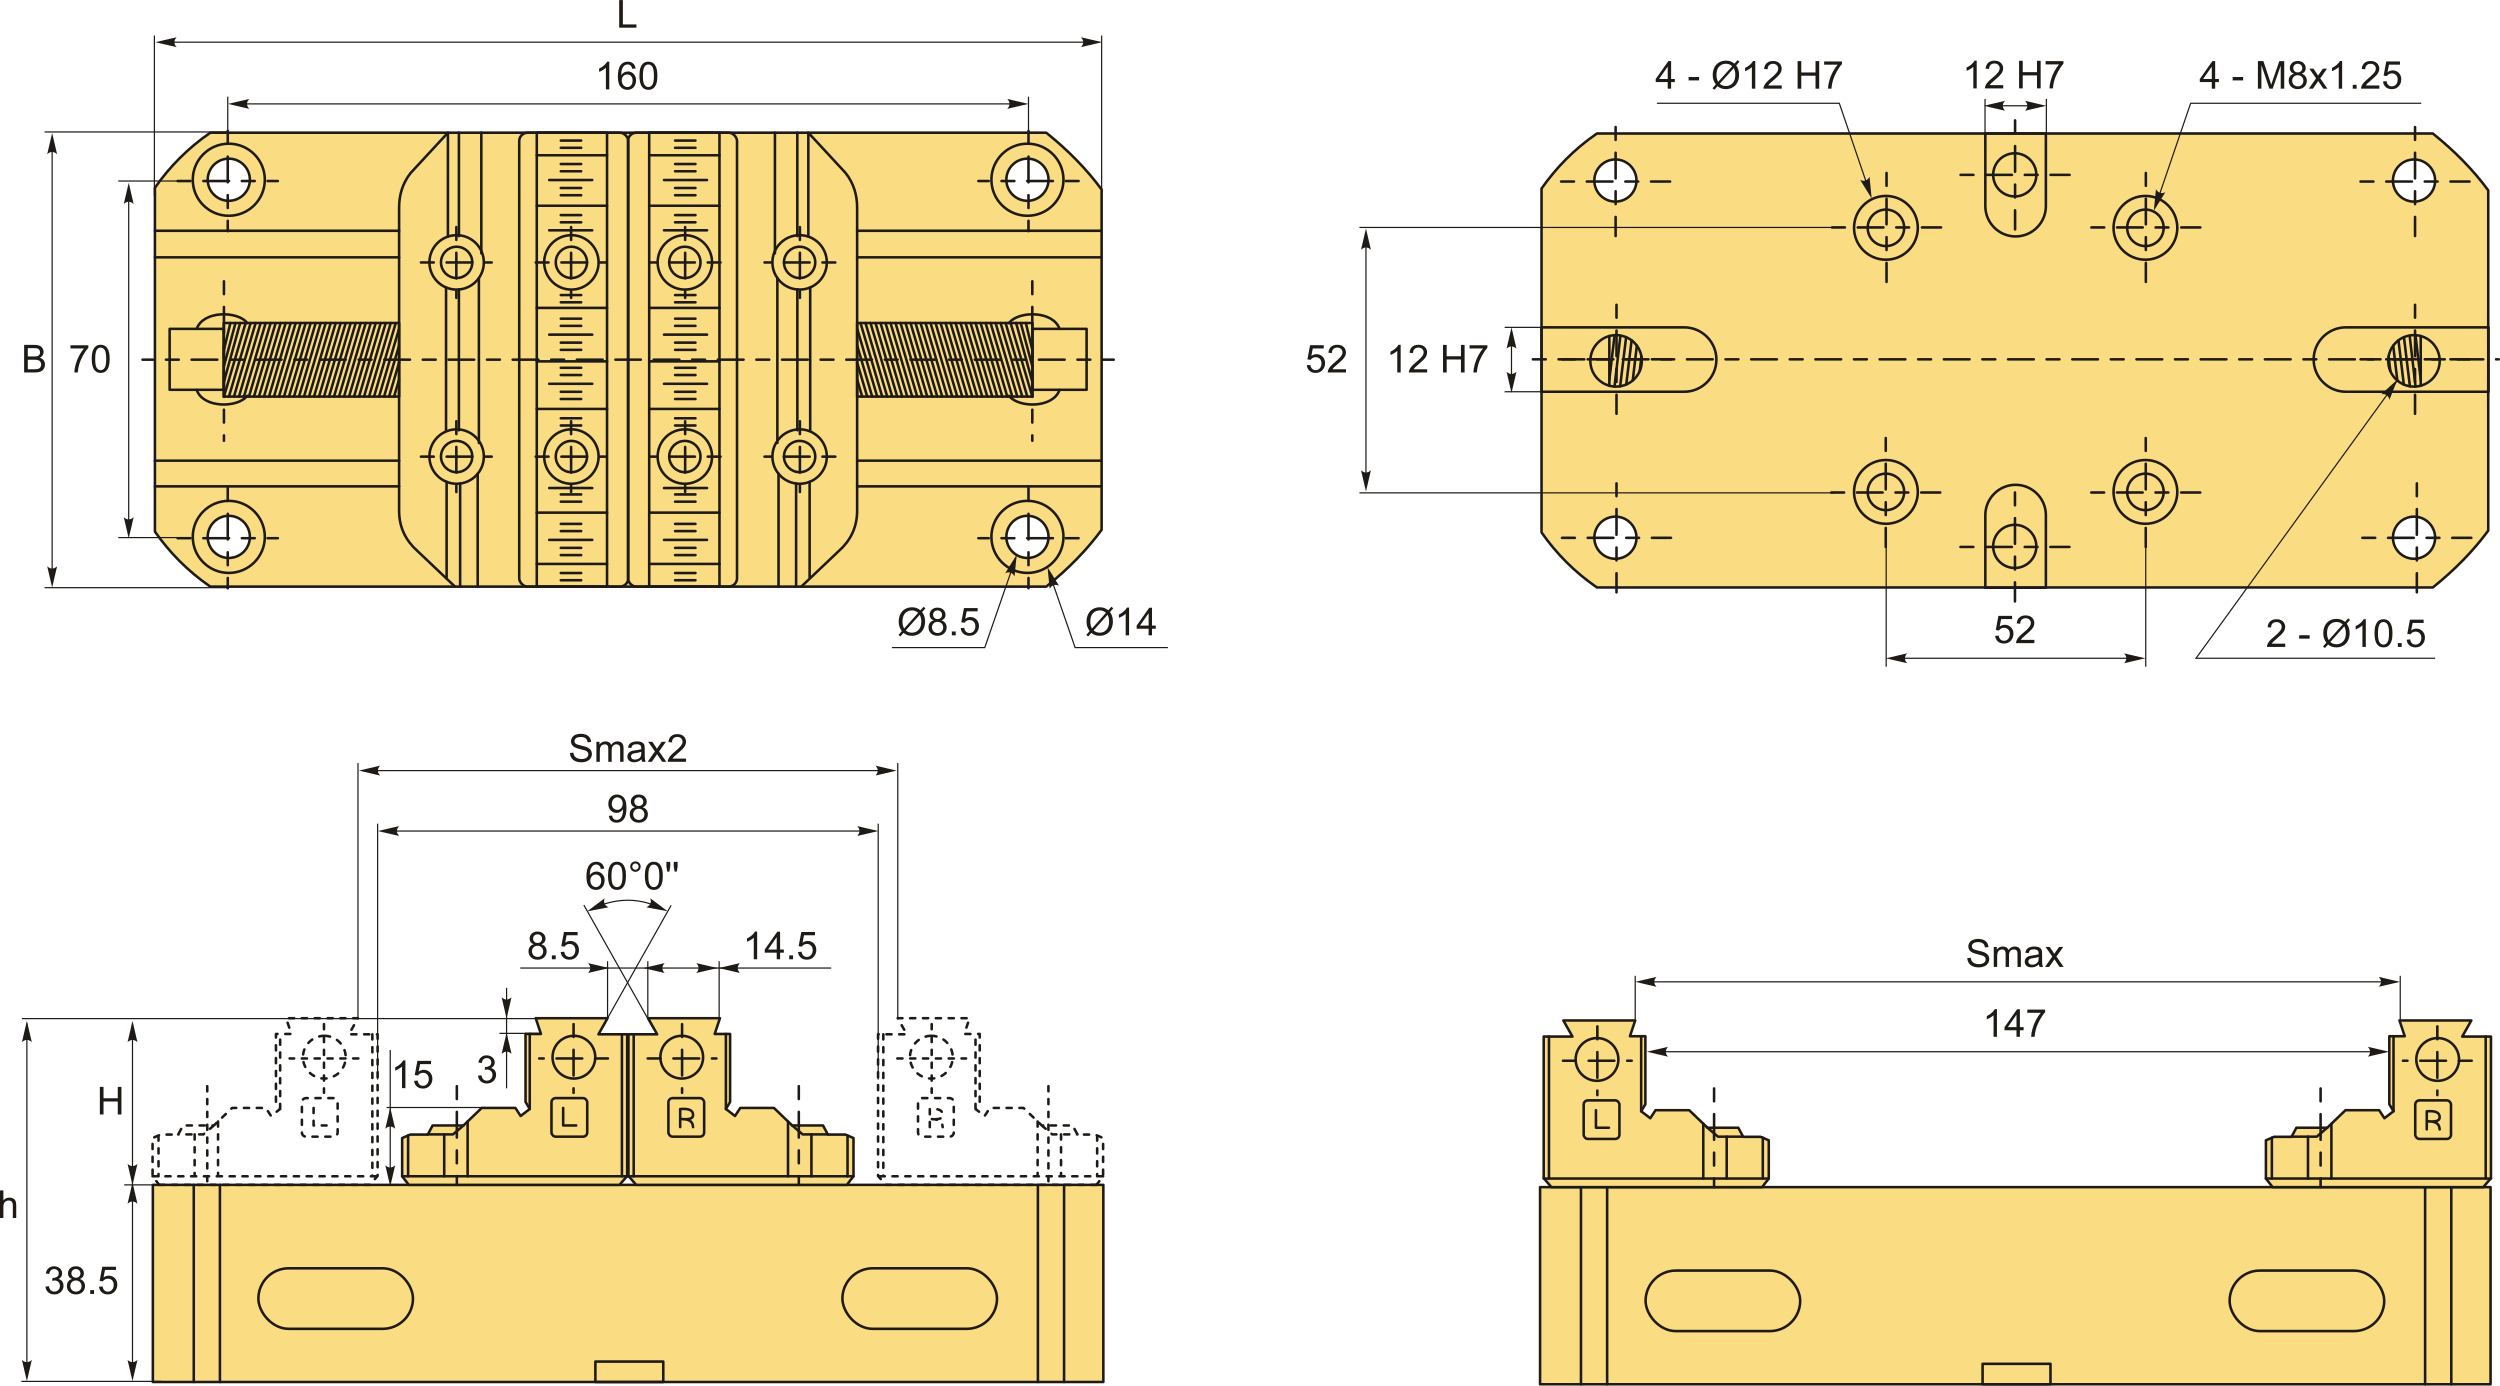 <?xml version="1.0" encoding="UTF-8"?>
<!DOCTYPE svg PUBLIC "-//W3C//DTD SVG 1.1//EN" "http://www.w3.org/Graphics/SVG/1.1/DTD/svg11.dtd">
<!-- Creator: CorelDRAW 2018 (64-Bit) -->
<svg xmlns="http://www.w3.org/2000/svg" xml:space="preserve" width="4866px" height="2697px" version="1.1" style="shape-rendering:geometricPrecision; text-rendering:geometricPrecision; image-rendering:optimizeQuality; fill-rule:evenodd; clip-rule:evenodd"
viewBox="0 0 4849.08 2687.31"
 xmlns:xlink="http://www.w3.org/1999/xlink">
 <defs>
  <style type="text/css">
   <![CDATA[
    .str2 {stroke:#1E1A16;stroke-width:2.35;stroke-miterlimit:22.926}
    .str0 {stroke:#1E1A16;stroke-width:4.98;stroke-linecap:round;stroke-linejoin:round;stroke-miterlimit:22.926}
    .str3 {stroke:#1E1A16;stroke-width:4.98;stroke-linecap:round;stroke-linejoin:round;stroke-miterlimit:22.926;stroke-dasharray:9.96 14.95}
    .str1 {stroke:#1E1A16;stroke-width:4.98;stroke-linecap:round;stroke-linejoin:round;stroke-miterlimit:22.926;stroke-dasharray:24.91 24.91 49.82 24.91}
    .fil1 {fill:none}
    .fil0 {fill:#FADC82}
    .fil3 {fill:#1E1A16;fill-rule:nonzero}
    .fil2 {fill:#1E1A16;fill-rule:nonzero}
   ]]>
  </style>
 </defs>
 <g id="Layer_x0020_1">
  <g id="_1343591427728">
   <g>
    <path class="fil0 str0" d="M2136.75 1027.46l0 -659.99c-28.37,-38.61 -64.08,-75.38 -107.43,-110.24l-1621.37 0c-44.23,30.39 -79.19,66.49 -107.44,106.73l0 667.02c28.25,40.23 63.21,76.33 107.44,106.73l1621.37 0c43.35,-34.86 79.06,-71.64 107.43,-110.25zm-1692.97 -719.89c22.58,0 40.89,18.3 40.89,40.88 0,22.58 -18.31,40.88 -40.89,40.88 -22.57,0 -40.88,-18.3 -40.88,-40.88 0,-22.58 18.31,-40.88 40.88,-40.88zm0 692.77c22.58,0 40.89,18.3 40.89,40.88 0,22.58 -18.31,40.88 -40.89,40.88 -22.57,0 -40.88,-18.3 -40.88,-40.88 0,-22.58 18.31,-40.88 40.88,-40.88zm1549.08 -692.77c-22.58,0 -40.88,18.3 -40.88,40.88 0,22.58 18.3,40.88 40.88,40.88 22.58,0 40.88,-18.3 40.88,-40.88 0,-22.58 -18.3,-40.88 -40.88,-40.88zm0 692.77c-22.58,0 -40.88,18.3 -40.88,40.88 0,22.58 18.3,40.88 40.88,40.88 22.58,0 40.88,-18.3 40.88,-40.88 0,-22.58 -18.3,-40.88 -40.88,-40.88z"/>
    <circle class="fil1 str0" cx="443.78" cy="348.45" r="69.9"/>
    <path class="fil1 str1" d="M441.76 253.8l0 194.33m-97.16 -97.17l194.33 0"/>
    <circle class="fil1 str0" cx="443.78" cy="1041.22" r="69.9"/>
    <path class="fil1 str1" d="M441.76 946.57l0 194.33m-97.16 -97.16l194.33 0"/>
    <rect class="fil1 str0" x="1007.09" y="257.23" width="211.55" height="880.48" rx="16.43" ry="16.26"/>
    <rect class="fil1 str0" x="1041.16" y="257.23" width="136.28" height="880.48"/>
    <circle class="fil1 str0" cx="1108.29" cy="508.77" r="52.78"/>
    <circle class="fil1 str0" cx="1108.29" cy="508.77" r="30.33"/>
    <path class="fil1 str1" d="M1107.72 440.31l0 137.3m-68.65 -68.65l137.3 0"/>
    <circle class="fil1 str0" cx="1108.29" cy="885.38" r="52.78"/>
    <circle class="fil1 str0" cx="1108.29" cy="885.38" r="30.33"/>
    <path class="fil1 str1" d="M1107.72 816.92l0 137.29m-68.65 -68.64l137.3 0"/>
    <circle class="fil1 str0" cx="885.69" cy="885.38" r="52.78"/>
    <circle class="fil1 str0" cx="885.69" cy="885.38" r="30.33"/>
    <path class="fil1 str1" d="M885.12 816.92l0 137.29m-68.65 -68.64l137.3 0"/>
    <circle class="fil1 str0" cx="885.69" cy="508.77" r="52.78"/>
    <circle class="fil1 str0" cx="885.69" cy="508.77" r="30.33"/>
    <path class="fil1 str1" d="M885.12 440.31l0 137.3m-68.65 -68.65l137.3 0"/>
    <line class="fil1 str0" x1="1041.16" y1="301" x2="1177.44" y2= "301" />
    <line class="fil1 str0" x1="1065.22" y1="349.02" x2="1148.75" y2= "349.02" />
    <path class="fil1 str0" d="M1087.73 318.01l39.51 0m-39.51 14l39.51 0"/>
    <path class="fil1 str0" d="M1087.73 272.49l39.51 0m-39.51 14.01l39.51 0"/>
    <path class="fil1 str0" d="M1087.73 364.52l39.51 0m-39.51 14.01l39.51 0"/>
    <line class="fil1 str0" x1="1041.16" y1="398.89" x2="1177.44" y2= "398.89" />
    <path class="fil1 str0" d="M1087.73 417.04l39.51 0m-39.51 14l39.51 0"/>
    <line class="fil1 str0" x1="1065.22" y1="446.55" x2="1148.75" y2= "446.55" />
    <path class="fil1 str0" d="M1087.73 572.16l39.51 0m-39.51 14.01l39.51 0"/>
    <line class="fil1 str0" x1="1041.16" y1="597.05" x2="1177.44" y2= "597.05" />
    <line class="fil1 str0" x1="1087.73" y1="631.93" x2="1127.24" y2= "631.93" />
    <line class="fil1 str0" x1="1087.73" y1="617.92" x2="1127.24" y2= "617.92" />
    <line class="fil1 str0" x1="1065.22" y1="648.93" x2="1148.75" y2= "648.93" />
    <line class="fil1 str0" x1="1087.73" y1="678.44" x2="1127.24" y2= "678.44" />
    <line class="fil1 str0" x1="1087.73" y1="664.44" x2="1127.24" y2= "664.44" />
    <path class="fil1 str0" d="M1087.73 759.78l39.51 0m-39.51 14l39.51 0m-62.02 -29.51l83.53 0m-61.02 -31.01l39.51 0m-39.51 14.01l39.51 0"/>
    <line class="fil1 str0" x1="1041.16" y1="700.73" x2="1177.44" y2= "700.73" />
    <path class="fil1 str0" d="M1087.73 811.14l39.51 0m-39.51 14l39.51 0"/>
    <line class="fil1 str0" x1="1041.16" y1="793" x2="1177.44" y2= "793" />
    <path class="fil1 str0" d="M1087.73 1062.52l39.51 0m-39.51 14.01l39.51 0m-62.02 -29.51l83.53 0m-61.02 -31.01l39.51 0m-39.51 14l39.51 0"/>
    <line class="fil1 str0" x1="1041.16" y1="994.14" x2="1177.44" y2= "994.14" />
    <line class="fil1 str0" x1="1041.16" y1="1093.67" x2="1177.44" y2= "1093.67" />
    <path class="fil1 str0" d="M1087.73 958.89l39.51 0m-39.51 14l39.51 0"/>
    <path class="fil1 str0" d="M1087.73 1111.3l39.51 0m-39.51 14l39.51 0"/>
    <line class="fil1 str0" x1="1065.22" y1="946.45" x2="1148.75" y2= "946.45" />
    <line class="fil1 str0" x1="933.57" y1="257.23" x2="933.57" y2= "491.19" />
    <line class="fil1 str0" x1="928.87" y1="539.14" x2="928.87" y2= "858.99" />
    <line class="fil1 str0" x1="926.56" y1="918.78" x2="926.56" y2= "1137.71" />
    <path class="fil1 str0" d="M882.5 1137.71l-72.26 -68.61c-23.62,-20.85 -36.11,-46.81 -36.13,-78.49 0,-196.01 0,-392.02 0,-588.03 0.04,-24.9 6.86,-47.54 22.43,-67.27 24.08,-26.03 48.17,-52.06 72.26,-78.08l0 201.25"/>
    <line class="fil1 str0" x1="865.17" y1="557.42" x2="865.17" y2= "834.45" />
    <line class="fil1 str0" x1="866.28" y1="934.48" x2="866.28" y2= "1119.36" />
    <line class="fil1 str0" x1="890.14" y1="257.23" x2="890.14" y2= "457.73" />
    <line class="fil1 str0" x1="890.08" y1="560.96" x2="890.08" y2= "834.43" />
    <line class="fil1 str0" x1="892.48" y1="937.73" x2="892.48" y2= "1137.71" />
    <line class="fil1 str0" x1="774.11" y1="447.42" x2="300.51" y2= "447.42" />
    <line class="fil1 str0" x1="774.11" y1="499" x2="300.51" y2= "499" />
    <line class="fil1 str0" x1="774.11" y1="943.23" x2="300.51" y2= "943.23" />
    <line class="fil1 str0" x1="774.11" y1="893.34" x2="300.51" y2= "893.34" />
    <rect class="fil1 str0" x="434.07" y="626.37" width="340.04" height="142.67"/>
    <rect class="fil1 str0" x="329.04" y="637.75" width="105.03" height="118.16"/>
    <path class="fil1 str0" d="M381.55 637.75c12.38,-35.79 79.48,-35.37 98.16,-11.38"/>
    <path class="fil1 str0" d="M381.55 756.17c12.38,35.8 79.48,35.37 98.16,11.38"/>
    <line class="fil1 str1" x1="434.37" y1="545.43" x2="434.37" y2= "854.79" />
    <line class="fil1 str0" x1="434.37" y1="678.37" x2="446.89" y2= "626.37" />
    <line class="fil1 str0" x1="434.07" y1="711.2" x2="456.74" y2= "626.37" />
    <line class="fil1 str0" x1="434.37" y1="740.33" x2="465.77" y2= "626.37" />
    <line class="fil1 str0" x1="476.44" y1="626.37" x2="434.37" y2= "769.05" />
    <line class="fil1 str0" x1="486.14" y1="626.37" x2="444.07" y2= "769.05" />
    <line class="fil1 str0" x1="495.85" y1="626.37" x2="453.78" y2= "769.05" />
    <line class="fil1 str0" x1="505.55" y1="626.37" x2="463.48" y2= "769.05" />
    <line class="fil1 str0" x1="515.26" y1="626.37" x2="473.19" y2= "769.05" />
    <line class="fil1 str0" x1="524.96" y1="626.37" x2="482.89" y2= "769.05" />
    <line class="fil1 str0" x1="534.67" y1="626.37" x2="492.6" y2= "769.05" />
    <line class="fil1 str0" x1="544.37" y1="626.37" x2="502.3" y2= "769.05" />
    <line class="fil1 str0" x1="554.07" y1="626.37" x2="512.01" y2= "769.05" />
    <line class="fil1 str0" x1="563.78" y1="626.37" x2="521.71" y2= "769.05" />
    <line class="fil1 str0" x1="573.48" y1="626.37" x2="531.42" y2= "769.05" />
    <line class="fil1 str0" x1="583.19" y1="626.37" x2="541.12" y2= "769.05" />
    <line class="fil1 str0" x1="592.89" y1="626.37" x2="550.82" y2= "769.05" />
    <line class="fil1 str0" x1="602.6" y1="626.37" x2="560.53" y2= "769.05" />
    <line class="fil1 str0" x1="612.3" y1="626.37" x2="570.23" y2= "769.05" />
    <line class="fil1 str0" x1="622.01" y1="626.37" x2="579.94" y2= "769.05" />
    <line class="fil1 str0" x1="631.71" y1="626.37" x2="589.64" y2= "769.05" />
    <line class="fil1 str0" x1="641.42" y1="626.37" x2="599.35" y2= "769.05" />
    <line class="fil1 str0" x1="651.12" y1="626.37" x2="609.05" y2= "769.05" />
    <line class="fil1 str0" x1="660.83" y1="626.37" x2="618.76" y2= "769.05" />
    <line class="fil1 str0" x1="670.53" y1="626.37" x2="628.46" y2= "769.05" />
    <line class="fil1 str0" x1="680.24" y1="626.37" x2="638.17" y2= "769.05" />
    <line class="fil1 str0" x1="689.94" y1="626.37" x2="647.87" y2= "769.05" />
    <line class="fil1 str0" x1="699.65" y1="626.37" x2="657.58" y2= "769.05" />
    <line class="fil1 str0" x1="709.35" y1="626.37" x2="667.28" y2= "769.05" />
    <line class="fil1 str0" x1="719.06" y1="626.37" x2="676.99" y2= "769.05" />
    <line class="fil1 str0" x1="728.76" y1="626.37" x2="686.69" y2= "769.05" />
    <line class="fil1 str0" x1="738.47" y1="626.37" x2="696.4" y2= "769.05" />
    <line class="fil1 str0" x1="748.17" y1="626.37" x2="706.1" y2= "769.05" />
    <line class="fil1 str0" x1="757.88" y1="626.37" x2="715.81" y2= "769.05" />
    <line class="fil1 str0" x1="767.58" y1="626.37" x2="725.51" y2= "769.05" />
    <line class="fil1 str0" x1="773.63" y1="638.77" x2="735.22" y2= "769.05" />
    <line class="fil1 str0" x1="773.81" y1="671.07" x2="744.92" y2= "769.05" />
    <line class="fil1 str0" x1="774.12" y1="702.93" x2="754.63" y2= "769.05" />
    <line class="fil1 str0" x1="773.89" y1="736.63" x2="764.33" y2= "769.05" />
    <line class="fil1 str1" x1="1218.64" y1="697.47" x2="276.46" y2= "697.47" />
    <circle class="fil1 str0" cx="1992.86" cy="348.45" r="69.9"/>
    <path class="fil1 str1" d="M1994.89 253.8l0 194.33m97.16 -97.17l-194.33 0"/>
    <circle class="fil1 str0" cx="1992.86" cy="1041.22" r="69.9"/>
    <path class="fil1 str1" d="M1994.89 946.57l0 194.33m97.16 -97.16l-194.33 0"/>
    <rect class="fil1 str0" x="1218.01" y="257.23" width="211.55" height="880.48" rx="16.43" ry="16.26"/>
    <rect class="fil1 str0" x="1259.21" y="257.23" width="136.28" height="880.48"/>
    <circle class="fil1 str0" cx="1328.36" cy="508.77" r="52.78"/>
    <circle class="fil1 str0" cx="1328.36" cy="508.77" r="30.33"/>
    <path class="fil1 str1" d="M1328.93 440.31l0 137.3m68.64 -68.65l-137.29 0"/>
    <circle class="fil1 str0" cx="1328.36" cy="885.38" r="52.78"/>
    <circle class="fil1 str0" cx="1328.36" cy="885.38" r="30.33"/>
    <path class="fil1 str1" d="M1328.93 816.92l0 137.29m68.64 -68.64l-137.29 0"/>
    <circle class="fil1 str0" cx="1550.96" cy="885.38" r="52.78"/>
    <circle class="fil1 str0" cx="1550.96" cy="885.38" r="30.33"/>
    <path class="fil1 str1" d="M1551.52 816.92l0 137.29m68.65 -68.64l-137.29 0"/>
    <circle class="fil1 str0" cx="1550.96" cy="508.77" r="52.78"/>
    <circle class="fil1 str0" cx="1550.96" cy="508.77" r="30.33"/>
    <path class="fil1 str1" d="M1551.52 440.31l0 137.3m68.65 -68.65l-137.29 0"/>
    <line class="fil1 str0" x1="1395.49" y1="301" x2="1259.21" y2= "301" />
    <line class="fil1 str0" x1="1371.43" y1="349.02" x2="1287.9" y2= "349.02" />
    <path class="fil1 str0" d="M1348.92 318.01l-39.51 0m39.51 14l-39.51 0"/>
    <path class="fil1 str0" d="M1348.92 272.49l-39.51 0m39.51 14.01l-39.51 0"/>
    <path class="fil1 str0" d="M1348.92 364.52l-39.51 0m39.51 14.01l-39.51 0"/>
    <line class="fil1 str0" x1="1395.49" y1="398.89" x2="1259.21" y2= "398.89" />
    <path class="fil1 str0" d="M1348.92 417.04l-39.51 0m39.51 14l-39.51 0"/>
    <line class="fil1 str0" x1="1371.43" y1="446.55" x2="1287.9" y2= "446.55" />
    <path class="fil1 str0" d="M1348.92 572.16l-39.51 0m39.51 14.01l-39.51 0"/>
    <line class="fil1 str0" x1="1395.49" y1="597.05" x2="1259.21" y2= "597.05" />
    <line class="fil1 str0" x1="1348.92" y1="631.93" x2="1309.41" y2= "631.93" />
    <line class="fil1 str0" x1="1348.92" y1="617.92" x2="1309.41" y2= "617.92" />
    <line class="fil1 str0" x1="1371.43" y1="648.93" x2="1287.9" y2= "648.93" />
    <line class="fil1 str0" x1="1348.92" y1="678.44" x2="1309.41" y2= "678.44" />
    <line class="fil1 str0" x1="1348.92" y1="664.44" x2="1309.41" y2= "664.44" />
    <path class="fil1 str0" d="M1348.92 759.78l-39.51 0m39.51 14l-39.51 0m62.02 -29.51l-83.53 0m61.02 -31.01l-39.51 0m39.51 14.01l-39.51 0"/>
    <line class="fil1 str0" x1="1395.49" y1="700.73" x2="1259.21" y2= "700.73" />
    <path class="fil1 str0" d="M1348.92 811.14l-39.51 0m39.51 14l-39.51 0"/>
    <line class="fil1 str0" x1="1395.49" y1="793" x2="1259.21" y2= "793" />
    <path class="fil1 str0" d="M1348.92 1062.52l-39.51 0m39.51 14.01l-39.51 0m62.02 -29.51l-83.53 0m61.02 -31.01l-39.51 0m39.51 14l-39.51 0"/>
    <line class="fil1 str0" x1="1395.49" y1="994.14" x2="1259.21" y2= "994.14" />
    <line class="fil1 str0" x1="1395.49" y1="1093.67" x2="1259.21" y2= "1093.67" />
    <path class="fil1 str0" d="M1348.92 958.89l-39.51 0m39.51 14l-39.51 0"/>
    <path class="fil1 str0" d="M1348.92 1111.3l-39.51 0m39.51 14l-39.51 0"/>
    <line class="fil1 str0" x1="1371.43" y1="946.45" x2="1287.9" y2= "946.45" />
    <line class="fil1 str0" x1="1503.08" y1="257.23" x2="1503.08" y2= "491.19" />
    <line class="fil1 str0" x1="1507.78" y1="539.14" x2="1507.78" y2= "858.99" />
    <line class="fil1 str0" x1="1510.09" y1="918.78" x2="1510.09" y2= "1137.71" />
    <path class="fil1 str0" d="M1554.15 1137.71l72.26 -68.61c23.61,-20.85 36.11,-46.81 36.12,-78.49 0,-196.01 0,-392.02 0,-588.03 -0.03,-24.9 -6.86,-47.54 -22.42,-67.27 -24.09,-26.03 -48.17,-52.06 -72.26,-78.08l0 201.25"/>
    <line class="fil1 str0" x1="1571.47" y1="557.42" x2="1571.47" y2= "834.45" />
    <line class="fil1 str0" x1="1570.37" y1="934.48" x2="1570.37" y2= "1119.36" />
    <line class="fil1 str0" x1="1546.5" y1="257.23" x2="1546.5" y2= "457.73" />
    <line class="fil1 str0" x1="1546.56" y1="560.96" x2="1546.56" y2= "834.43" />
    <line class="fil1 str0" x1="1544.16" y1="937.73" x2="1544.16" y2= "1137.71" />
    <line class="fil1 str0" x1="1662.53" y1="447.42" x2="2136.13" y2= "447.42" />
    <line class="fil1 str0" x1="1662.53" y1="499" x2="2136.13" y2= "499" />
    <line class="fil1 str0" x1="1662.53" y1="943.23" x2="2136.13" y2= "943.23" />
    <line class="fil1 str0" x1="1662.53" y1="893.34" x2="2136.13" y2= "893.34" />
    <rect class="fil1 str0" x="1662.53" y="626.37" width="340.04" height="142.67"/>
    <rect class="fil1 str0" x="2002.58" y="637.75" width="105.03" height="118.16"/>
    <path class="fil1 str0" d="M2055.09 637.75c-12.37,-35.79 -79.47,-35.37 -98.16,-11.38"/>
    <path class="fil1 str0" d="M2055.09 756.17c-12.37,35.8 -79.47,35.37 -98.16,11.38"/>
    <line class="fil1 str1" x1="2002.28" y1="545.43" x2="2002.28" y2= "854.79" />
    <line class="fil1 str0" x1="2002.28" y1="678.37" x2="1989.76" y2= "626.37" />
    <line class="fil1 str0" x1="2002.58" y1="711.2" x2="1979.91" y2= "626.37" />
    <line class="fil1 str0" x1="2002.28" y1="740.33" x2="1970.88" y2= "626.37" />
    <line class="fil1 str0" x1="1960.21" y1="626.37" x2="2002.28" y2= "769.05" />
    <line class="fil1 str0" x1="1950.51" y1="626.37" x2="1992.58" y2= "769.05" />
    <line class="fil1 str0" x1="1940.8" y1="626.37" x2="1982.87" y2= "769.05" />
    <line class="fil1 str0" x1="1931.1" y1="626.37" x2="1973.17" y2= "769.05" />
    <line class="fil1 str0" x1="1921.39" y1="626.37" x2="1963.46" y2= "769.05" />
    <line class="fil1 str0" x1="1911.69" y1="626.37" x2="1953.76" y2= "769.05" />
    <line class="fil1 str0" x1="1901.98" y1="626.37" x2="1944.05" y2= "769.05" />
    <line class="fil1 str0" x1="1892.28" y1="626.37" x2="1934.35" y2= "769.05" />
    <line class="fil1 str0" x1="1882.57" y1="626.37" x2="1924.64" y2= "769.05" />
    <line class="fil1 str0" x1="1872.87" y1="626.37" x2="1914.94" y2= "769.05" />
    <line class="fil1 str0" x1="1863.16" y1="626.37" x2="1905.23" y2= "769.05" />
    <line class="fil1 str0" x1="1853.46" y1="626.37" x2="1895.53" y2= "769.05" />
    <line class="fil1 str0" x1="1843.75" y1="626.37" x2="1885.82" y2= "769.05" />
    <line class="fil1 str0" x1="1834.05" y1="626.37" x2="1876.12" y2= "769.05" />
    <line class="fil1 str0" x1="1824.34" y1="626.37" x2="1866.41" y2= "769.05" />
    <line class="fil1 str0" x1="1814.64" y1="626.37" x2="1856.71" y2= "769.05" />
    <line class="fil1 str0" x1="1804.93" y1="626.37" x2="1847" y2= "769.05" />
    <line class="fil1 str0" x1="1795.23" y1="626.37" x2="1837.3" y2= "769.05" />
    <line class="fil1 str0" x1="1785.52" y1="626.37" x2="1827.59" y2= "769.05" />
    <line class="fil1 str0" x1="1775.82" y1="626.37" x2="1817.89" y2= "769.05" />
    <line class="fil1 str0" x1="1766.11" y1="626.37" x2="1808.18" y2= "769.05" />
    <line class="fil1 str0" x1="1756.41" y1="626.37" x2="1798.48" y2= "769.05" />
    <line class="fil1 str0" x1="1746.71" y1="626.37" x2="1788.77" y2= "769.05" />
    <line class="fil1 str0" x1="1737" y1="626.37" x2="1779.07" y2= "769.05" />
    <line class="fil1 str0" x1="1727.3" y1="626.37" x2="1769.36" y2= "769.05" />
    <line class="fil1 str0" x1="1717.59" y1="626.37" x2="1759.66" y2= "769.05" />
    <line class="fil1 str0" x1="1707.89" y1="626.37" x2="1749.96" y2= "769.05" />
    <line class="fil1 str0" x1="1698.18" y1="626.37" x2="1740.25" y2= "769.05" />
    <line class="fil1 str0" x1="1688.48" y1="626.37" x2="1730.55" y2= "769.05" />
    <line class="fil1 str0" x1="1678.77" y1="626.37" x2="1720.84" y2= "769.05" />
    <line class="fil1 str0" x1="1669.07" y1="626.37" x2="1711.14" y2= "769.05" />
    <line class="fil1 str0" x1="1663.02" y1="638.77" x2="1701.43" y2= "769.05" />
    <line class="fil1 str0" x1="1662.84" y1="671.07" x2="1691.73" y2= "769.05" />
    <line class="fil1 str0" x1="1662.52" y1="702.93" x2="1682.02" y2= "769.05" />
    <line class="fil1 str0" x1="1662.76" y1="736.63" x2="1672.32" y2= "769.05" />
    <line class="fil1 str1" x1="1218.01" y1="697.47" x2="2160.19" y2= "697.47" />
   </g>
   <line class="fil1 str2" x1="441.76" y1="253.8" x2="441.76" y2= "187.37" />
   <line class="fil1 str2" x1="1994.89" y1="253.8" x2="1994.89" y2= "187.37" />
   <line class="fil1 str2" x1="455.88" y1="201.35" x2="1978.43" y2= "201.35" />
   <path id="стрелка.cdr" class="fil2" d="M442.28 201.36l41.2 -9.58c-2.7,2.96 -4.5,6.25 -4.36,9.57 0.15,3.54 1.27,6.21 4.36,9.59l-41.2 -9.58z"/>
   <path id="стрелка.cdr_0" class="fil2" d="M1994.87 201.36l-41.2 -9.58c2.7,2.96 4.5,6.25 4.37,9.57 -0.15,3.54 -1.28,6.21 -4.37,9.59l41.2 -9.58z"/>
   <path class="fil3" d="M1181.79 173.2l-6.58 0 0 -41.88c-1.58,1.52 -3.66,3.03 -6.23,4.53 -2.56,1.51 -4.88,2.64 -6.92,3.39l0 -6.35c3.67,-1.72 6.89,-3.81 9.64,-6.28 2.75,-2.45 4.71,-4.83 5.85,-7.15l4.24 0 0 53.74z"/>
   <path id="1" class="fil3" d="M1232.85 132.76l-6.5 0.53c-0.59,-2.58 -1.42,-4.46 -2.51,-5.63 -1.78,-1.88 -3.98,-2.82 -6.6,-2.82 -2.1,0 -3.97,0.59 -5.58,1.76 -2.07,1.5 -3.69,3.7 -4.89,6.59 -1.2,2.9 -1.82,7.02 -1.87,12.37 1.58,-2.41 3.52,-4.2 5.81,-5.36 2.3,-1.17 4.69,-1.76 7.2,-1.76 4.39,0 8.13,1.62 11.22,4.85 3.07,3.23 4.62,7.39 4.62,12.51 0,3.36 -0.72,6.47 -2.17,9.37 -1.46,2.89 -3.44,5.09 -5.98,6.62 -2.53,1.54 -5.41,2.31 -8.62,2.31 -5.47,0 -9.94,-2.02 -13.4,-6.04 -3.45,-4.03 -5.19,-10.67 -5.19,-19.91 0,-10.34 1.92,-17.87 5.75,-22.56 3.34,-4.09 7.83,-6.13 13.5,-6.13 4.21,0 7.67,1.18 10.37,3.54 2.69,2.35 4.3,5.6 4.84,9.76zm-26.91 23.1c0,2.27 0.49,4.44 1.45,6.5 0.96,2.07 2.3,3.64 4.01,4.72 1.72,1.09 3.54,1.64 5.47,1.64 2.8,0 5.19,-1.13 7.17,-3.37 1.98,-2.24 2.98,-5.28 2.98,-9.13 0,-3.7 -0.98,-6.61 -2.94,-8.74 -1.95,-2.13 -4.45,-3.21 -7.47,-3.21 -2.97,0 -5.5,1.08 -7.56,3.21 -2.07,2.13 -3.11,4.92 -3.11,8.38z"/>
   <path id="2" class="fil3" d="M1240.26 146.79c0,-6.31 0.65,-11.42 1.95,-15.28 1.3,-3.88 3.24,-6.85 5.8,-8.94 2.56,-2.08 5.78,-3.11 9.67,-3.11 2.86,0 5.38,0.57 7.56,1.73 2.17,1.16 3.96,2.83 5.36,5.01 1.39,2.17 2.49,4.82 3.29,7.95 0.8,3.12 1.2,7.35 1.2,12.64 0,6.28 -0.64,11.36 -1.93,15.22 -1.28,3.88 -3.21,6.86 -5.78,8.95 -2.55,2.09 -5.79,3.14 -9.7,3.14 -5.15,0 -9.19,-1.83 -12.13,-5.51 -3.53,-4.48 -5.29,-11.75 -5.29,-21.8zm6.73 0.03c0,8.8 1.02,14.66 3.08,17.55 2.05,2.9 4.59,4.35 7.61,4.35 3.01,0 5.56,-1.46 7.61,-4.36 2.06,-2.92 3.08,-8.76 3.08,-17.54 0,-8.81 -1.02,-14.67 -3.08,-17.56 -2.04,-2.9 -4.61,-4.34 -7.69,-4.34 -3.01,0 -5.43,1.28 -7.23,3.83 -2.26,3.25 -3.38,9.28 -3.38,18.07z"/>
   <line class="fil1 str2" x1="326.92" y1="81.67" x2="2107.39" y2= "81.67" />
   <path id="стрелка.cdr_1" class="fil2" d="M301.39 81.68l41.2 -9.58c-2.69,2.96 -4.5,6.24 -4.36,9.57 0.15,3.53 1.28,6.2 4.36,9.59l-41.2 -9.58z"/>
   <path id="стрелка.cdr_2" class="fil2" d="M2137.85 81.68l-41.2 -9.58c2.69,2.96 4.5,6.24 4.36,9.57 -0.15,3.53 -1.28,6.2 -4.36,9.59l41.2 -9.58z"/>
   <polygon class="fil3" points="1201.01,53.52 1201.01,0 1208.11,0 1208.11,47.24 1234.42,47.24 1234.42,53.52 "/>
   <line class="fil1 str2" x1="2136.75" y1="379.49" x2="2136.75" y2= "68.73" />
   <line class="fil1 str2" x1="299.46" y1="379.49" x2="299.46" y2= "68.73" />
   <line class="fil1 str2" x1="249.64" y1="1025.76" x2="249.64" y2= "366.91" />
   <path id="стрелка.cdr_3" class="fil2" d="M249.65 1044.14l-9.58 -41.2c2.97,2.7 6.25,4.5 9.57,4.37 3.54,-0.15 6.21,-1.28 9.59,-4.37l-9.58 41.2z"/>
   <path id="стрелка.cdr_4" class="fil2" d="M249.65 354.35l-9.58 41.19c2.97,-2.69 6.25,-4.49 9.57,-4.36 3.54,0.15 6.21,1.28 9.59,4.36l-9.58 -41.19z"/>
   <line class="fil1 str2" x1="344.6" y1="350.96" x2="229.34" y2= "350.96" />
   <line class="fil1 str2" x1="344.6" y1="1042.56" x2="229.34" y2= "1042.56" />
   <path class="fil3" d="M136.7 675.75l0 -6.28 34.61 0 0 5.08c-3.4,3.63 -6.79,8.45 -10.13,14.46 -3.35,6.02 -5.93,12.21 -7.76,18.58 -1.31,4.47 -2.15,9.39 -2.51,14.72l-6.73 0c0.07,-4.21 0.9,-9.3 2.48,-15.27 1.58,-5.98 3.83,-11.73 6.79,-17.28 2.95,-5.54 6.09,-10.21 9.41,-14.01l-26.16 0z"/>
   <path id="1" class="fil3" d="M177.9 695.9c0,-6.31 0.65,-11.42 1.94,-15.28 1.31,-3.88 3.24,-6.85 5.81,-8.93 2.55,-2.08 5.78,-3.12 9.67,-3.12 2.86,0 5.38,0.58 7.56,1.73 2.16,1.16 3.96,2.83 5.35,5.01 1.4,2.17 2.49,4.82 3.29,7.95 0.81,3.13 1.21,7.35 1.21,12.64 0,6.28 -0.65,11.36 -1.93,15.23 -1.28,3.87 -3.21,6.85 -5.78,8.94 -2.55,2.09 -5.79,3.14 -9.7,3.14 -5.15,0 -9.2,-1.83 -12.14,-5.51 -3.52,-4.48 -5.28,-11.74 -5.28,-21.8zm6.73 0.03c0,8.81 1.02,14.66 3.07,17.55 2.06,2.9 4.6,4.35 7.62,4.35 3.01,0 5.55,-1.46 7.61,-4.36 2.05,-2.92 3.07,-8.76 3.07,-17.54 0,-8.81 -1.02,-14.66 -3.07,-17.55 -2.05,-2.91 -4.61,-4.35 -7.69,-4.35 -3.01,0 -5.43,1.28 -7.24,3.84 -2.25,3.25 -3.37,9.28 -3.37,18.06z"/>
   <line class="fil1 str2" x1="101.14" y1="1118.32" x2="101.14" y2= "274.36" />
   <path id="стрелка.cdr_5" class="fil2" d="M101.15 1139.45l-9.58 -41.2c2.96,2.7 6.25,4.5 9.57,4.36 3.54,-0.15 6.21,-1.27 9.59,-4.36l-9.58 41.2z"/>
   <path id="стрелка.cdr_6" class="fil2" d="M101.15 257.77l-9.58 41.2c2.96,-2.69 6.25,-4.5 9.57,-4.36 3.54,0.15 6.21,1.28 9.59,4.36l-9.58 -41.2z"/>
   <path class="fil3" d="M46.8 722.31l0 -53.51 20.08 0c4.08,0 7.36,0.53 9.84,1.62 2.47,1.08 4.4,2.75 5.79,5 1.41,2.25 2.11,4.6 2.11,7.07 0,2.28 -0.63,4.43 -1.86,6.45 -1.23,2.02 -3.1,3.65 -5.6,4.89 3.24,0.95 5.73,2.57 7.46,4.86 1.74,2.28 2.61,4.99 2.61,8.1 0,2.52 -0.53,4.85 -1.59,7 -1.06,2.16 -2.37,3.81 -3.92,4.98 -1.56,1.16 -3.52,2.05 -5.86,2.65 -2.35,0.59 -5.23,0.89 -8.64,0.89l-20.42 0zm7.1 -31.02l11.57 0c3.14,0 5.4,-0.21 6.75,-0.62 1.81,-0.53 3.17,-1.43 4.08,-2.68 0.91,-1.24 1.37,-2.8 1.37,-4.68 0,-1.78 -0.43,-3.35 -1.29,-4.7 -0.84,-1.36 -2.06,-2.29 -3.65,-2.79 -1.58,-0.5 -4.29,-0.74 -8.13,-0.74l-10.7 0 0 16.21zm0 24.74l13.33 0c2.29,0 3.9,-0.08 4.83,-0.26 1.62,-0.28 2.99,-0.77 4.09,-1.46 1.09,-0.68 1.99,-1.68 2.7,-2.99 0.71,-1.3 1.06,-2.81 1.06,-4.52 0,-2 -0.51,-3.73 -1.55,-5.22 -1.02,-1.48 -2.44,-2.51 -4.26,-3.11 -1.8,-0.6 -4.42,-0.9 -7.82,-0.9l-12.38 0 0 18.46z"/>
   <line class="fil1 str2" x1="443.78" y1="255.81" x2="86.4" y2= "255.81" />
   <line class="fil1 str2" x1="443.78" y1="1139.72" x2="86.4" y2= "1139.72" />
   <path class="fil3" d="M1785.34 1183.55l6.11 -6.84 3.6 3.06 -6.41 7.19c2.08,3.12 3.47,5.83 4.21,8.17 0.96,3.07 1.44,6.5 1.44,10.29 0,5.48 -1.11,10.37 -3.31,14.65 -2.22,4.29 -5.32,7.51 -9.32,9.71 -4,2.19 -8.24,3.28 -12.74,3.28 -3.35,0 -6.39,-0.47 -9.11,-1.42 -2.09,-0.73 -4.53,-2.14 -7.33,-4.21l-6.16 6.91 -3.6 -3.08 6.44 -7.21c-2.39,-3.63 -3.98,-6.72 -4.78,-9.28 -0.81,-2.57 -1.21,-5.66 -1.21,-9.26 0,-5.49 1.1,-10.39 3.29,-14.68 2.19,-4.29 5.25,-7.54 9.22,-9.76 3.95,-2.21 8.34,-3.32 13.19,-3.32 3.26,0 6.12,0.44 8.56,1.3 2.45,0.86 5.08,2.35 7.91,4.5zm-4.42 4.94c-2.31,-1.8 -4.3,-3.04 -6.02,-3.7 -1.71,-0.66 -3.71,-0.98 -6.02,-0.98 -5.32,0 -9.72,1.81 -13.18,5.42 -3.47,3.61 -5.21,9 -5.21,16.18 0,2.82 0.27,5.33 0.8,7.51 0.39,1.63 1.2,3.64 2.43,6.02l27.2 -30.45zm2.98 3.76l-27.09 30.34c1.88,1.53 3.61,2.6 5.18,3.21 2.07,0.81 4.3,1.21 6.7,1.21 5.3,0 9.66,-1.87 13.11,-5.62 3.45,-3.75 5.17,-9 5.17,-15.76 0,-5.07 -1.02,-9.51 -3.07,-13.38z"/>
   <path id="1" class="fil3" d="M1811.13 1203.15c-2.72,-0.99 -4.74,-2.42 -6.06,-4.27 -1.31,-1.85 -1.97,-4.07 -1.97,-6.65 0,-3.9 1.4,-7.16 4.19,-9.82 2.8,-2.65 6.51,-3.98 11.16,-3.98 4.66,0 8.42,1.36 11.26,4.07 2.84,2.72 4.26,6.02 4.26,9.92 0,2.48 -0.65,4.64 -1.94,6.47 -1.3,1.85 -3.27,3.27 -5.92,4.26 3.28,1.08 5.75,2.8 7.46,5.19 1.71,2.38 2.57,5.22 2.57,8.53 0,4.57 -1.62,8.41 -4.85,11.52 -3.24,3.12 -7.49,4.67 -12.75,4.67 -5.27,0 -9.52,-1.55 -12.76,-4.68 -3.23,-3.13 -4.85,-7.02 -4.85,-11.7 0,-3.47 0.89,-6.39 2.66,-8.73 1.77,-2.35 4.28,-3.95 7.54,-4.8zm-1.3 -11.16c0,2.54 0.81,4.61 2.41,6.22 1.62,1.61 3.74,2.42 6.37,2.42 2.55,0 4.62,-0.8 6.23,-2.4 1.6,-1.59 2.4,-3.55 2.4,-5.86 0,-2.42 -0.82,-4.45 -2.48,-6.09 -1.64,-1.65 -3.72,-2.47 -6.22,-2.47 -2.53,0 -4.61,0.81 -6.26,2.42 -1.63,1.6 -2.45,3.52 -2.45,5.76zm-2.17 24.74c0,1.88 0.44,3.69 1.31,5.45 0.87,1.74 2.19,3.1 3.96,4.06 1.76,0.96 3.65,1.44 5.65,1.44 3.17,0 5.76,-1.01 7.79,-3.02 2.03,-2.02 3.04,-4.59 3.04,-7.7 0,-3.17 -1.05,-5.78 -3.13,-7.85 -2.09,-2.07 -4.73,-3.1 -7.91,-3.1 -3.11,0 -5.66,1.02 -7.68,3.06 -2.02,2.04 -3.03,4.6 -3.03,7.66z"/>
   <polygon id="2" class="fil3" points="1846.24,1232.17 1846.24,1224.69 1853.72,1224.69 1853.72,1232.17 "/>
   <path id="3" class="fil3" d="M1863.34 1218.12l6.88 -0.53c0.51,3.35 1.69,5.87 3.54,7.56 1.84,1.69 4.1,2.53 6.75,2.53 3.2,0 5.88,-1.19 8.06,-3.57 2.17,-2.39 3.25,-5.56 3.25,-9.49 0,-3.75 -1.03,-6.71 -3.11,-8.87 -2.08,-2.17 -4.84,-3.26 -8.26,-3.26 -2.13,0 -4.04,0.49 -5.73,1.46 -1.68,0.97 -3.01,2.23 -3.98,3.78l-6.2 -0.9 5.16 -27.51 26.53 0 0 6.28 -21.29 0 -2.85 14.44c3.2,-2.25 6.56,-3.38 10.08,-3.38 4.66,0 8.59,1.62 11.79,4.86 3.2,3.24 4.81,7.4 4.81,12.48 0,4.85 -1.41,9.04 -4.22,12.56 -3.43,4.34 -8.11,6.5 -14.04,6.5 -4.86,0 -8.82,-1.37 -11.9,-4.09 -3.07,-2.73 -4.83,-6.34 -5.27,-10.85z"/>
   <path id="стрелка.cdr_7" class="fil2" d="M1972.01 1075.73l-22.3 35.94c3.67,-1.6 7.36,-2.26 10.46,-1.06 3.31,1.28 5.47,3.2 7.69,7.21l4.15 -42.09z"/>
   <polyline class="fil1 str2" points="1730.16,1255.91 1910.09,1255.91 1970.55,1081.21 "/>
   <path class="fil3" d="M2149.65 1183.55l6.12 -6.84 3.6 3.06 -6.42 7.19c2.08,3.12 3.48,5.83 4.21,8.17 0.96,3.07 1.45,6.5 1.45,10.29 0,5.48 -1.11,10.37 -3.32,14.65 -2.21,4.29 -5.32,7.51 -9.31,9.71 -4,2.19 -8.25,3.28 -12.75,3.28 -3.35,0 -6.39,-0.47 -9.11,-1.42 -2.09,-0.73 -4.53,-2.14 -7.33,-4.21l-6.16 6.91 -3.6 -3.08 6.44 -7.21c-2.39,-3.63 -3.98,-6.72 -4.78,-9.28 -0.81,-2.57 -1.21,-5.66 -1.21,-9.26 0,-5.49 1.1,-10.39 3.29,-14.68 2.19,-4.29 5.26,-7.54 9.22,-9.76 3.95,-2.21 8.35,-3.32 13.19,-3.32 3.27,0 6.12,0.44 8.56,1.3 2.45,0.86 5.08,2.35 7.91,4.5zm-4.42 4.94c-2.31,-1.8 -4.3,-3.04 -6.02,-3.7 -1.71,-0.66 -3.71,-0.98 -6.02,-0.98 -5.31,0 -9.71,1.81 -13.18,5.42 -3.47,3.61 -5.2,9 -5.2,16.18 0,2.82 0.26,5.33 0.79,7.51 0.39,1.63 1.2,3.64 2.43,6.02l27.2 -30.45zm2.99 3.76l-27.1 30.34c1.88,1.53 3.62,2.6 5.18,3.21 2.07,0.81 4.3,1.21 6.71,1.21 5.29,0 9.65,-1.87 13.1,-5.62 3.45,-3.75 5.17,-9 5.17,-15.76 0,-5.07 -1.02,-9.51 -3.06,-13.38z"/>
   <path id="1" class="fil3" d="M2189.99 1232.17l-6.58 0 0 -41.88c-1.58,1.52 -3.66,3.02 -6.23,4.53 -2.57,1.51 -4.88,2.64 -6.93,3.39l0 -6.35c3.68,-1.72 6.89,-3.82 9.65,-6.28 2.75,-2.46 4.7,-4.84 5.85,-7.15l4.24 0 0 53.74z"/>
   <path id="2" class="fil3" d="M2227.89 1232.17l0 -12.78 -23.24 0 0 -6.06 24.44 -34.68 5.38 0 0 34.68 7.25 0 0 6.06 -7.25 0 0 12.78 -6.58 0zm0 -18.84l0 -24.08 -16.78 24.08 16.78 0z"/>
   <path id="стрелка.cdr_8" class="fil2" d="M2031.83 1100.01l22.3 35.94c-3.67,-1.6 -7.36,-2.25 -10.47,-1.06 -3.3,1.28 -5.46,3.21 -7.68,7.21l-4.15 -42.09z"/>
   <polyline class="fil1 str2" points="2265.26,1255.91 2085.33,1255.91 2041.35,1128.82 "/>
   <g>
    <path class="fil0 str0" d="M4826.26 1029.05l0 -660c-28.37,-38.61 -64.09,-75.38 -107.44,-110.24l-1621.37 0c-44.22,30.4 -79.19,66.5 -107.43,106.73l0 667.02c28.24,40.23 63.21,76.33 107.43,106.73l1621.37 0c43.35,-34.86 79.07,-71.64 107.44,-110.24zm-1692.97 -719.9c22.58,0 40.88,18.3 40.88,40.88 0,22.58 -18.3,40.88 -40.88,40.88 -22.58,0 -40.88,-18.3 -40.88,-40.88 0,-22.58 18.3,-40.88 40.88,-40.88zm0 692.77c22.58,0 40.88,18.3 40.88,40.88 0,22.58 -18.3,40.88 -40.88,40.88 -22.58,0 -40.88,-18.3 -40.88,-40.88 0,-22.58 18.3,-40.88 40.88,-40.88zm1549.08 -692.77c-22.58,0 -40.89,18.3 -40.89,40.88 0,22.58 18.31,40.88 40.89,40.88 22.57,0 40.88,-18.3 40.88,-40.88 0,-22.58 -18.31,-40.88 -40.88,-40.88zm0 692.77c-22.58,0 -40.89,18.3 -40.89,40.88 0,22.58 18.31,40.88 40.89,40.88 22.57,0 40.88,-18.3 40.88,-40.88 0,-22.58 -18.31,-40.88 -40.88,-40.88z"/>
    <path class="fil1 str0" d="M2990.02 634.8l276.74 0c34.34,0 62.44,28.1 62.44,62.44l0 0c0,34.34 -28.1,62.43 -62.44,62.43l-276.74 0 0 -124.87z"/>
    <circle class="fil1 str0" cx="3134.62" cy="699.8" r="49.92"/>
    <line class="fil1 str0" x1="3121.51" y1="651.63" x2="3121.51" y2= "748.25" />
    <line class="fil1 str0" x1="3121.51" y1="736.54" x2="3131.72" y2= "649.97" />
    <line class="fil1 str0" x1="3131.53" y1="749.62" x2="3142.93" y2= "651.58" />
    <line class="fil1 str0" x1="3142.51" y1="749.1" x2="3154.06" y2= "653.81" />
    <line class="fil1 str0" x1="3154.31" y1="745.69" x2="3164.7" y2= "659.96" />
    <line class="fil1 str0" x1="3166.86" y1="737.91" x2="3174.89" y2= "670.3" />
    <line class="fil1 str0" x1="3180.5" y1="719.49" x2="3183.82" y2= "691.34" />
    <path class="fil1 str0" d="M4826.81 634.8l-276.74 0c-34.34,0 -62.44,28.1 -62.44,62.44l0 0c0,34.34 28.1,62.43 62.44,62.43l276.74 0 0 -124.87z"/>
    <circle class="fil1 str0" cx="4682.21" cy="699.8" r="49.92"/>
    <line class="fil1 str0" x1="4695.32" y1="651.63" x2="4695.32" y2= "748.25" />
    <line class="fil1 str0" x1="4695.32" y1="736.54" x2="4685.11" y2= "649.97" />
    <line class="fil1 str0" x1="4685.3" y1="749.62" x2="4673.9" y2= "651.58" />
    <line class="fil1 str0" x1="4674.32" y1="749.1" x2="4662.77" y2= "653.81" />
    <line class="fil1 str0" x1="4662.52" y1="745.69" x2="4652.13" y2= "659.96" />
    <line class="fil1 str0" x1="4649.97" y1="737.91" x2="4641.94" y2= "670.3" />
    <line class="fil1 str0" x1="4636.33" y1="719.49" x2="4633.01" y2= "691.34" />
    <path class="fil1 str0" d="M3850.81 258.81l117.44 0 0 140.93c0,32.3 -26.43,58.72 -58.72,58.72l0 0c-32.3,0 -58.72,-26.42 -58.72,-58.72l0 -140.93z"/>
    <circle class="fil1 str0" cx="3907.87" cy="339.01" r="41.85"/>
    <path class="fil1 str0" d="M3850.81 1139.85l117.44 0 0 -140.93c0,-32.3 -26.43,-58.72 -58.72,-58.72l0 0c-32.3,0 -58.72,26.42 -58.72,58.72l0 140.93z"/>
    <circle class="fil1 str0" cx="3907.87" cy="1059.65" r="41.85"/>
    <circle class="fil1 str0" cx="3658.01" cy="441.74" r="61.84"/>
    <circle class="fil1 str0" cx="3658.01" cy="441.74" r="35.39"/>
    <circle class="fil1 str0" cx="4161.33" cy="441.74" r="61.84"/>
    <circle class="fil1 str0" cx="4161.33" cy="441.74" r="35.39"/>
    <circle class="fil1 str0" cx="3658.01" cy="953.95" r="61.84"/>
    <circle class="fil1 str0" cx="3658.01" cy="953.95" r="35.39"/>
    <circle class="fil1 str0" cx="4161.33" cy="953.95" r="61.84"/>
    <circle class="fil1 str0" cx="4161.33" cy="953.95" r="35.39"/>
    <line class="fil1 str1" x1="2973.25" y1="696.79" x2="4846.58" y2= "696.79" />
    <path class="fil1 str1" d="M3133.7 246.28l0 211.36m-105.68 -105.68l211.36 0"/>
    <path class="fil1 str1" d="M3659.19 335.32l0 211.37m-105.69 -105.68l211.37 0"/>
    <path class="fil1 str1" d="M4162.16 335.32l0 211.37m-105.68 -105.68l211.37 0"/>
    <path class="fil1 str1" d="M3908.52 233.36l0 211.36m-105.68 -105.68l211.36 0"/>
    <path class="fil1 str1" d="M4684.29 246.28l0 211.36m-105.68 -105.68l211.37 0"/>
    <path class="fil1 str1" d="M4684.29 591.1l0 211.37m-105.68 -105.68l211.37 0"/>
    <path class="fil1 str1" d="M3135.42 591.1l0 211.37m-105.69 -105.68l211.37 0"/>
    <path class="fil1 str1" d="M3135.42 937.38l0 211.37m-105.69 -105.69l211.37 0"/>
    <path class="fil1 str1" d="M4687.8 937.38l0 211.37m-105.68 -105.69l211.37 0"/>
    <path class="fil1 str1" d="M3908.3 955.04l0 211.36m-105.68 -105.68l211.36 0"/>
    <path class="fil1 str1" d="M3657.66 849.44l0 211.37m-105.68 -105.68l211.37 0"/>
    <path class="fil1 str1" d="M4161.96 849.44l0 211.37m-105.68 -105.68l211.37 0"/>
   </g>
   <line class="fil1 str2" x1="2931.74" y1="738.16" x2="2931.74" y2= "654.52" />
   <path id="стрелка.cdr_9" class="fil2" d="M2931.76 762.07l-9.58 -41.2c2.96,2.7 6.24,4.5 9.56,4.37 3.54,-0.16 6.21,-1.28 9.6,-4.37l-9.58 41.2z"/>
   <path id="стрелка.cdr_10" class="fil2" d="M2931.76 634.91l-9.58 41.2c2.96,-2.69 6.24,-4.5 9.56,-4.36 3.54,0.15 6.21,1.28 9.6,4.36l-9.58 -41.2z"/>
   <path class="fil3" d="M2716.77 722.31l-6.57 0 0 -41.88c-1.59,1.52 -3.66,3.03 -6.23,4.54 -2.57,1.5 -4.88,2.64 -6.93,3.38l0 -6.35c3.68,-1.72 6.89,-3.81 9.64,-6.28 2.76,-2.45 4.71,-4.83 5.86,-7.15l4.23 0 0 53.74z"/>
   <path id="1" class="fil3" d="M2768.14 716.03l0 6.28 -35.43 0c-0.05,-1.58 0.21,-3.1 0.77,-4.57 0.91,-2.4 2.37,-4.78 4.37,-7.11 2.01,-2.33 4.87,-5.02 8.6,-8.07 5.79,-4.78 9.73,-8.55 11.78,-11.34 2.07,-2.79 3.1,-5.43 3.1,-7.92 0,-2.61 -0.93,-4.8 -2.8,-6.59 -1.87,-1.78 -4.31,-2.68 -7.31,-2.68 -3.18,0 -5.72,0.94 -7.63,2.84 -1.9,1.88 -2.86,4.5 -2.88,7.85l-6.73 -0.68c0.46,-5.03 2.2,-8.86 5.22,-11.51 3.02,-2.64 7.07,-3.96 12.17,-3.96 5.13,0 9.2,1.42 12.19,4.28 3.01,2.85 4.5,6.39 4.5,10.6 0,2.14 -0.43,4.24 -1.32,6.31 -0.87,2.08 -2.33,4.26 -4.36,6.56 -2.04,2.27 -5.42,5.43 -10.13,9.41 -3.95,3.32 -6.49,5.56 -7.61,6.74 -1.12,1.19 -2.04,2.37 -2.78,3.56l26.28 0z"/>
   <polygon id="2" class="fil3" points="2798.93,722.31 2798.93,668.8 2806.03,668.8 2806.03,690.85 2833.69,690.85 2833.69,668.8 2840.79,668.8 2840.79,722.31 2833.69,722.31 2833.69,697.12 2806.03,697.12 2806.03,722.31 "/>
   <path id="3" class="fil3" d="M2850.37 675.75l0 -6.28 34.6 0 0 5.08c-3.4,3.63 -6.79,8.45 -10.13,14.46 -3.35,6.02 -5.93,12.21 -7.76,18.58 -1.3,4.47 -2.15,9.39 -2.51,14.72l-6.73 0c0.08,-4.21 0.9,-9.3 2.48,-15.27 1.58,-5.98 3.84,-11.73 6.79,-17.28 2.95,-5.54 6.09,-10.21 9.42,-14.01l-26.16 0z"/>
   <line class="fil1 str2" x1="3009.4" y1="634.8" x2="2918.4" y2= "634.8" />
   <line class="fil1 str2" x1="3009.4" y1="759.67" x2="2918.4" y2= "759.67" />
   <line class="fil1 str2" x1="2649.45" y1="928.24" x2="2649.45" y2= "464.43" />
   <path id="стрелка.cdr_11" class="fil2" d="M2649.47 953.17l-9.58 -41.2c2.96,2.69 6.24,4.5 9.56,4.36 3.54,-0.15 6.21,-1.28 9.6,-4.36l-9.58 41.2z"/>
   <path id="стрелка.cdr_12" class="fil2" d="M2649.47 443.06l-9.58 41.2c2.96,-2.7 6.24,-4.5 9.56,-4.36 3.54,0.15 6.21,1.27 9.6,4.36l-9.58 -41.2z"/>
   <path class="fil3" d="M2534.71 708.26l6.87 -0.52c0.52,3.35 1.7,5.86 3.54,7.56 1.85,1.68 4.1,2.53 6.75,2.53 3.21,0 5.88,-1.2 8.06,-3.58 2.17,-2.39 3.26,-5.55 3.26,-9.49 0,-3.75 -1.04,-6.7 -3.12,-8.87 -2.08,-2.17 -4.83,-3.25 -8.26,-3.25 -2.13,0 -4.03,0.49 -5.73,1.46 -1.68,0.97 -3,2.23 -3.97,3.77l-6.21 -0.9 5.16 -27.5 26.54 0 0 6.28 -21.29 0 -2.86 14.44c3.2,-2.26 6.57,-3.38 10.08,-3.38 4.66,0 8.6,1.62 11.8,4.86 3.2,3.24 4.81,7.4 4.81,12.48 0,4.85 -1.41,9.03 -4.23,12.56 -3.42,4.33 -8.11,6.5 -14.04,6.5 -4.85,0 -8.82,-1.37 -11.89,-4.1 -3.08,-2.73 -4.84,-6.34 -5.27,-10.85z"/>
   <path id="1" class="fil3" d="M2610.74 716.03l0 6.28 -35.43 0c-0.05,-1.58 0.21,-3.1 0.77,-4.57 0.91,-2.4 2.37,-4.78 4.37,-7.11 2.01,-2.33 4.87,-5.02 8.6,-8.07 5.79,-4.78 9.73,-8.55 11.78,-11.34 2.07,-2.79 3.1,-5.43 3.1,-7.92 0,-2.61 -0.93,-4.8 -2.8,-6.59 -1.87,-1.78 -4.31,-2.68 -7.31,-2.68 -3.18,0 -5.72,0.94 -7.63,2.84 -1.9,1.88 -2.86,4.5 -2.89,7.85l-6.72 -0.68c0.46,-5.03 2.2,-8.86 5.22,-11.51 3.02,-2.64 7.07,-3.96 12.17,-3.96 5.13,0 9.2,1.42 12.19,4.28 3.01,2.85 4.5,6.39 4.5,10.6 0,2.14 -0.44,4.24 -1.32,6.31 -0.87,2.08 -2.33,4.26 -4.36,6.56 -2.04,2.27 -5.42,5.43 -10.13,9.41 -3.95,3.32 -6.49,5.56 -7.61,6.74 -1.12,1.19 -2.04,2.37 -2.78,3.56l26.28 0z"/>
   <line class="fil1 str2" x1="3557.03" y1="441.01" x2="2636.81" y2= "441.01" />
   <line class="fil1 str2" x1="3557.03" y1="955.82" x2="2636.81" y2= "955.82" />
   <line class="fil1 str2" x1="3871.74" y1="205.02" x2="3955.38" y2= "205.02" />
   <path id="стрелка.cdr_13" class="fil2" d="M3847.83 205.03l41.2 -9.58c-2.69,2.96 -4.5,6.24 -4.36,9.57 0.15,3.54 1.28,6.2 4.36,9.59l-41.2 -9.58z"/>
   <path id="стрелка.cdr_14" class="fil2" d="M3969.1 205.03l-41.19 -9.58c2.69,2.96 4.49,6.24 4.36,9.57 -0.15,3.54 -1.28,6.2 -4.36,9.59l41.19 -9.58z"/>
   <line class="fil1 str2" x1="3969.21" y1="282.68" x2="3969.21" y2= "191.68" />
   <line class="fil1 str2" x1="3850.23" y1="282.68" x2="3850.23" y2= "191.68" />
   <path class="fil3" d="M3834.11 171.27l-6.58 0 0 -41.88c-1.58,1.52 -3.66,3.03 -6.23,4.53 -2.56,1.51 -4.88,2.64 -6.92,3.39l0 -6.35c3.67,-1.72 6.89,-3.81 9.64,-6.28 2.75,-2.46 4.71,-4.83 5.86,-7.15l4.23 0 0 53.74z"/>
   <path id="1" class="fil3" d="M3885.47 164.99l0 6.28 -35.43 0c-0.05,-1.58 0.22,-3.1 0.78,-4.57 0.91,-2.41 2.36,-4.79 4.37,-7.12 2,-2.33 4.87,-5.02 8.59,-8.07 5.8,-4.77 9.73,-8.54 11.79,-11.33 2.07,-2.8 3.1,-5.44 3.1,-7.93 0,-2.6 -0.93,-4.79 -2.8,-6.59 -1.87,-1.78 -4.31,-2.68 -7.32,-2.68 -3.17,0 -5.71,0.95 -7.62,2.85 -1.9,1.88 -2.86,4.49 -2.89,7.84l-6.73 -0.67c0.47,-5.03 2.21,-8.87 5.22,-11.51 3.03,-2.64 7.08,-3.96 12.17,-3.96 5.14,0 9.21,1.42 12.2,4.27 3,2.85 4.5,6.39 4.5,10.6 0,2.14 -0.44,4.25 -1.32,6.32 -0.88,2.08 -2.33,4.26 -4.36,6.55 -2.05,2.28 -5.42,5.43 -10.13,9.42 -3.95,3.31 -6.49,5.55 -7.61,6.74 -1.12,1.18 -2.04,2.36 -2.78,3.56l26.27 0z"/>
   <polygon id="2" class="fil3" points="3916.27,171.27 3916.27,117.75 3923.37,117.75 3923.37,139.8 3951.02,139.8 3951.02,117.75 3958.12,117.75 3958.12,171.27 3951.02,171.27 3951.02,146.08 3923.37,146.08 3923.37,171.27 "/>
   <path id="3" class="fil3" d="M3967.7 124.7l0 -6.28 34.61 0 0 5.09c-3.4,3.62 -6.79,8.44 -10.13,14.46 -3.35,6.02 -5.93,12.21 -7.76,18.57 -1.31,4.48 -2.16,9.4 -2.52,14.73l-6.72 0c0.07,-4.21 0.89,-9.31 2.48,-15.27 1.58,-5.98 3.83,-11.74 6.79,-17.28 2.95,-5.55 6.09,-10.22 9.41,-14.02l-26.16 0z"/>
   <path class="fil3" d="M3869.85 1233.17l6.88 -0.52c0.51,3.35 1.69,5.86 3.53,7.56 1.85,1.68 4.1,2.53 6.76,2.53 3.2,0 5.88,-1.2 8.06,-3.58 2.16,-2.39 3.25,-5.56 3.25,-9.49 0,-3.75 -1.04,-6.7 -3.12,-8.87 -2.08,-2.17 -4.83,-3.25 -8.26,-3.25 -2.13,0 -4.03,0.48 -5.73,1.46 -1.68,0.97 -3,2.23 -3.97,3.77l-6.2 -0.9 5.15 -27.5 26.54 0 0 6.28 -21.29 0 -2.85 14.43c3.2,-2.25 6.56,-3.37 10.07,-3.37 4.66,0 8.6,1.62 11.8,4.86 3.2,3.24 4.81,7.4 4.81,12.48 0,4.84 -1.41,9.03 -4.23,12.55 -3.42,4.34 -8.1,6.51 -14.03,6.51 -4.86,0 -8.82,-1.37 -11.9,-4.1 -3.08,-2.73 -4.83,-6.34 -5.27,-10.85z"/>
   <path id="1" class="fil3" d="M3945.88 1240.94l0 6.28 -35.43 0c-0.05,-1.58 0.21,-3.1 0.77,-4.57 0.91,-2.41 2.37,-4.78 4.37,-7.11 2.01,-2.33 4.87,-5.02 8.6,-8.08 5.79,-4.77 9.73,-8.54 11.78,-11.33 2.07,-2.79 3.1,-5.43 3.1,-7.92 0,-2.61 -0.93,-4.8 -2.8,-6.6 -1.87,-1.78 -4.31,-2.67 -7.31,-2.67 -3.18,0 -5.72,0.94 -7.62,2.84 -1.91,1.88 -2.87,4.49 -2.89,7.84l-6.73 -0.67c0.46,-5.03 2.2,-8.87 5.22,-11.51 3.03,-2.64 7.07,-3.96 12.17,-3.96 5.13,0 9.2,1.42 12.19,4.27 3.01,2.86 4.5,6.39 4.5,10.6 0,2.15 -0.43,4.25 -1.32,6.32 -0.87,2.08 -2.33,4.26 -4.36,6.55 -2.04,2.28 -5.42,5.43 -10.13,9.42 -3.95,3.31 -6.49,5.56 -7.61,6.74 -1.12,1.18 -2.04,2.37 -2.78,3.56l26.28 0z"/>
   <line class="fil1 str2" x1="3682.97" y1="1276.65" x2="4146.77" y2= "1276.65" />
   <path id="стрелка.cdr_15" class="fil2" d="M3658.04 1276.66l41.2 -9.58c-2.7,2.96 -4.5,6.24 -4.36,9.57 0.15,3.54 1.28,6.2 4.36,9.59l-41.2 -9.58z"/>
   <path id="стрелка.cdr_16" class="fil2" d="M4161.08 1276.66l-41.19 -9.58c2.69,2.96 4.49,6.24 4.36,9.57 -0.15,3.54 -1.28,6.2 -4.36,9.59l41.19 -9.58z"/>
   <line class="fil1 str2" x1="4161.96" y1="1060.81" x2="4161.96" y2= "1293.14" />
   <line class="fil1 str2" x1="3658.51" y1="1060.81" x2="3658.51" y2= "1293.14" />
   <path class="fil3" d="M3234.77 171.87l0 -12.79 -23.25 0 0 -6.05 24.44 -34.68 5.38 0 0 34.68 7.25 0 0 6.05 -7.25 0 0 12.79 -6.57 0zm0 -18.84l0 -24.08 -16.78 24.08 16.78 0z"/>
   <polygon id="1" class="fil3" points="3275.28,155.8 3275.28,149.22 3295.61,149.22 3295.61,155.8 "/>
   <path id="2" class="fil3" d="M3364.22 123.24l6.12 -6.83 3.6 3.06 -6.42 7.19c2.08,3.11 3.48,5.83 4.21,8.17 0.96,3.06 1.45,6.5 1.45,10.29 0,5.48 -1.11,10.36 -3.32,14.65 -2.21,4.28 -5.31,7.51 -9.31,9.7 -4,2.2 -8.25,3.29 -12.75,3.29 -3.35,0 -6.39,-0.47 -9.1,-1.42 -2.1,-0.73 -4.54,-2.14 -7.34,-4.21l-6.15 6.9 -3.61 -3.07 6.45 -7.22c-2.4,-3.62 -3.99,-6.71 -4.79,-9.28 -0.81,-2.56 -1.21,-5.65 -1.21,-9.25 0,-5.5 1.1,-10.39 3.29,-14.68 2.19,-4.3 5.26,-7.55 9.22,-9.76 3.95,-2.21 8.35,-3.32 13.19,-3.32 3.27,0 6.12,0.44 8.56,1.3 2.45,0.86 5.08,2.35 7.91,4.49zm-4.42 4.95c-2.31,-1.81 -4.3,-3.04 -6.02,-3.7 -1.7,-0.66 -3.71,-0.98 -6.01,-0.98 -5.32,0 -9.72,1.8 -13.18,5.42 -3.48,3.61 -5.21,9 -5.21,16.18 0,2.81 0.26,5.33 0.8,7.51 0.38,1.63 1.19,3.64 2.42,6.02l27.2 -30.45zm2.99 3.76l-27.1 30.34c1.89,1.53 3.62,2.6 5.19,3.21 2.06,0.81 4.29,1.21 6.7,1.21 5.29,0 9.65,-1.87 13.1,-5.62 3.45,-3.75 5.17,-9.01 5.17,-15.76 0,-5.07 -1.02,-9.52 -3.06,-13.38z"/>
   <path id="3" class="fil3" d="M3404.56 171.87l-6.58 0 0 -41.89c-1.58,1.52 -3.66,3.03 -6.23,4.54 -2.57,1.51 -4.88,2.64 -6.93,3.39l0 -6.36c3.68,-1.71 6.89,-3.81 9.65,-6.27 2.75,-2.46 4.71,-4.84 5.85,-7.16l4.24 0 0 53.75z"/>
   <path id="4" class="fil3" d="M3455.92 165.59l0 6.28 -35.43 0c-0.05,-1.59 0.21,-3.11 0.77,-4.58 0.91,-2.4 2.37,-4.78 4.37,-7.11 2.01,-2.33 4.88,-5.02 8.6,-8.07 5.79,-4.77 9.73,-8.55 11.79,-11.34 2.06,-2.79 3.1,-5.43 3.1,-7.92 0,-2.6 -0.94,-4.8 -2.81,-6.59 -1.87,-1.78 -4.31,-2.68 -7.31,-2.68 -3.17,0 -5.72,0.95 -7.62,2.84 -1.91,1.88 -2.87,4.5 -2.89,7.85l-6.73 -0.67c0.46,-5.04 2.21,-8.87 5.22,-11.51 3.03,-2.64 7.08,-3.97 12.17,-3.97 5.13,0 9.21,1.43 12.2,4.28 3,2.85 4.49,6.39 4.49,10.6 0,2.14 -0.43,4.25 -1.32,6.32 -0.87,2.08 -2.33,4.26 -4.36,6.55 -2.04,2.28 -5.42,5.43 -10.12,9.42 -3.95,3.31 -6.49,5.55 -7.62,6.73 -1.12,1.19 -2.04,2.37 -2.77,3.57l26.27 0z"/>
   <polygon id="5" class="fil3" points="3486.71,171.87 3486.71,118.35 3493.81,118.35 3493.81,140.4 3521.47,140.4 3521.47,118.35 3528.57,118.35 3528.57,171.87 3521.47,171.87 3521.47,146.68 3493.81,146.68 3493.81,171.87 "/>
   <path id="6" class="fil3" d="M3538.15 125.3l0 -6.28 34.6 0 0 5.08c-3.4,3.63 -6.78,8.45 -10.12,14.47 -3.35,6.01 -5.93,12.21 -7.76,18.57 -1.31,4.47 -2.16,9.39 -2.52,14.73l-6.73 0c0.08,-4.21 0.9,-9.31 2.48,-15.28 1.58,-5.98 3.84,-11.73 6.79,-17.27 2.95,-5.55 6.09,-10.22 9.42,-14.02l-26.16 0z"/>
   <path id="стрелка.cdr_17" class="fil2" d="M3630.33 384.83l-22.3 -35.94c3.67,1.6 7.36,2.25 10.46,1.06 3.31,-1.28 5.47,-3.2 7.69,-7.21l4.15 42.09z"/>
   <polyline class="fil1 str2" points="3213.73,200.12 3567.57,200.12 3620.81,356.02 "/>
   <path id="стрелка.cdr_18" class="fil2" d="M4177.62 408.71l22.3 -35.94c-3.67,1.6 -7.36,2.25 -10.47,1.06 -3.3,-1.28 -5.46,-3.21 -7.68,-7.21l-4.15 42.09z"/>
   <polyline class="fil1 str2" points="4696.23,200.12 4249.07,200.12 4180.48,401 "/>
   <path class="fil3" d="M4290.05 171.87l0 -12.79 -23.25 0 0 -6.05 24.44 -34.68 5.38 0 0 34.68 7.25 0 0 6.05 -7.25 0 0 12.79 -6.57 0zm0 -18.84l0 -24.08 -16.78 24.08 16.78 0z"/>
   <polygon id="1" class="fil3" points="4330.56,155.8 4330.56,149.22 4350.89,149.22 4350.89,155.8 "/>
   <path id="2" class="fil3" d="M4379.5 171.87l0 -53.52 10.61 0 12.66 37.88c1.17,3.53 2.02,6.17 2.55,7.92 0.61,-1.94 1.57,-4.8 2.87,-8.58l12.88 -37.22 9.48 0 0 53.52 -6.8 0 0 -44.78 -15.62 44.78 -6.38 0 -15.45 -45.6 0 45.6 -6.8 0z"/>
   <path id="3" class="fil3" d="M4449.42 142.85c-2.72,-0.99 -4.74,-2.43 -6.06,-4.27 -1.31,-1.86 -1.97,-4.07 -1.97,-6.65 0,-3.9 1.39,-7.17 4.18,-9.82 2.81,-2.65 6.52,-3.99 11.17,-3.99 4.65,0 8.42,1.36 11.26,4.08 2.84,2.71 4.26,6.02 4.26,9.92 0,2.47 -0.65,4.64 -1.95,6.47 -1.29,1.85 -3.26,3.27 -5.91,4.26 3.27,1.07 5.75,2.79 7.46,5.18 1.71,2.38 2.56,5.22 2.56,8.54 0,4.57 -1.61,8.41 -4.84,11.52 -3.24,3.12 -7.49,4.67 -12.76,4.67 -5.27,0 -9.51,-1.55 -12.75,-4.68 -3.23,-3.13 -4.85,-7.03 -4.85,-11.7 0,-3.47 0.89,-6.39 2.65,-8.73 1.77,-2.36 4.29,-3.95 7.55,-4.8zm-1.3 -11.16c0,2.54 0.81,4.61 2.41,6.22 1.62,1.6 3.74,2.41 6.37,2.41 2.55,0 4.62,-0.79 6.23,-2.39 1.6,-1.59 2.4,-3.55 2.4,-5.87 0,-2.41 -0.82,-4.44 -2.48,-6.09 -1.64,-1.64 -3.72,-2.46 -6.23,-2.46 -2.53,0 -4.61,0.81 -6.25,2.41 -1.63,1.61 -2.45,3.53 -2.45,5.77zm-2.17 24.74c0,1.88 0.43,3.69 1.31,5.44 0.87,1.75 2.19,3.11 3.96,4.07 1.75,0.95 3.65,1.44 5.65,1.44 3.17,0 5.76,-1.01 7.79,-3.03 2.03,-2.01 3.04,-4.58 3.04,-7.69 0,-3.17 -1.05,-5.78 -3.13,-7.85 -2.09,-2.07 -4.73,-3.1 -7.91,-3.1 -3.11,0 -5.67,1.02 -7.69,3.06 -2.01,2.04 -3.02,4.6 -3.02,7.66z"/>
   <path id="4" class="fil3" d="M4478.18 171.87l14.16 -20.1 -13.12 -18.7 8.09 0 6.13 9.16c1.13,1.72 2.03,3.11 2.66,4.21 1.11,-1.56 2.09,-2.96 2.98,-4.22l6.45 -9.15 8.04 0 -13.2 18.7 14.06 20.1 -8 0 -8.02 -11.96 -1.84 -2.88 -10.36 14.84 -8.03 0z"/>
   <path id="5" class="fil3" d="M4542.9 171.87l-6.57 0 0 -41.89c-1.59,1.52 -3.67,3.03 -6.23,4.54 -2.57,1.51 -4.89,2.64 -6.93,3.39l0 -6.36c3.68,-1.71 6.89,-3.81 9.64,-6.27 2.75,-2.46 4.71,-4.84 5.86,-7.16l4.23 0 0 53.75z"/>
   <polygon id="6" class="fil3" points="4563.47,171.87 4563.47,164.39 4570.94,164.39 4570.94,171.87 "/>
   <path id="7" class="fil3" d="M4615.03 165.59l0 6.28 -35.43 0c-0.05,-1.59 0.21,-3.11 0.77,-4.58 0.91,-2.4 2.37,-4.78 4.38,-7.11 2,-2.33 4.87,-5.02 8.59,-8.07 5.79,-4.77 9.73,-8.55 11.79,-11.34 2.06,-2.79 3.1,-5.43 3.1,-7.92 0,-2.6 -0.94,-4.8 -2.8,-6.59 -1.87,-1.78 -4.31,-2.68 -7.32,-2.68 -3.17,0 -5.71,0.95 -7.62,2.84 -1.91,1.88 -2.87,4.5 -2.89,7.85l-6.73 -0.67c0.46,-5.04 2.21,-8.87 5.22,-11.51 3.03,-2.64 7.08,-3.97 12.17,-3.97 5.14,0 9.21,1.43 12.2,4.28 3,2.85 4.49,6.39 4.49,10.6 0,2.14 -0.43,4.25 -1.32,6.32 -0.87,2.08 -2.33,4.26 -4.36,6.55 -2.04,2.28 -5.41,5.43 -10.12,9.42 -3.95,3.31 -6.49,5.55 -7.61,6.73 -1.13,1.19 -2.05,2.37 -2.78,3.57l26.27 0z"/>
   <path id="8" class="fil3" d="M4622.14 157.81l6.88 -0.52c0.51,3.35 1.69,5.87 3.54,7.56 1.84,1.68 4.1,2.53 6.75,2.53 3.2,0 5.88,-1.19 8.06,-3.57 2.17,-2.4 3.25,-5.56 3.25,-9.5 0,-3.75 -1.03,-6.7 -3.11,-8.87 -2.08,-2.16 -4.84,-3.25 -8.26,-3.25 -2.13,0 -4.04,0.49 -5.73,1.46 -1.68,0.97 -3.01,2.23 -3.98,3.77l-6.2 -0.89 5.16 -27.51 26.53 0 0 6.28 -21.29 0 -2.85 14.44c3.2,-2.26 6.56,-3.38 10.08,-3.38 4.66,0 8.59,1.62 11.79,4.86 3.2,3.24 4.81,7.4 4.81,12.48 0,4.85 -1.41,9.03 -4.22,12.56 -3.43,4.33 -8.11,6.5 -14.04,6.5 -4.86,0 -8.82,-1.37 -11.9,-4.1 -3.07,-2.72 -4.83,-6.34 -5.27,-10.85z"/>
   <path class="fil3" d="M4432.45 1248.37l0 6.28 -35.43 0c-0.05,-1.58 0.21,-3.1 0.78,-4.57 0.9,-2.4 2.36,-4.78 4.37,-7.11 2,-2.33 4.87,-5.02 8.59,-8.07 5.8,-4.78 9.73,-8.55 11.79,-11.34 2.07,-2.79 3.1,-5.43 3.1,-7.92 0,-2.61 -0.93,-4.8 -2.8,-6.59 -1.87,-1.79 -4.31,-2.68 -7.32,-2.68 -3.17,0 -5.71,0.94 -7.62,2.84 -1.9,1.88 -2.86,4.5 -2.89,7.85l-6.73 -0.68c0.47,-5.03 2.21,-8.87 5.22,-11.51 3.03,-2.64 7.08,-3.96 12.17,-3.96 5.14,0 9.21,1.42 12.2,4.27 3,2.86 4.5,6.4 4.5,10.61 0,2.14 -0.44,4.24 -1.32,6.31 -0.88,2.08 -2.33,4.26 -4.36,6.55 -2.05,2.28 -5.42,5.44 -10.13,9.42 -3.95,3.32 -6.49,5.56 -7.61,6.74 -1.12,1.18 -2.05,2.37 -2.78,3.56l26.27 0z"/>
   <polygon id="1" class="fil3" points="4459.51,1238.58 4459.51,1232 4479.84,1232 4479.84,1238.58 "/>
   <path id="2" class="fil3" d="M4548.45 1206.03l6.12 -6.84 3.6 3.07 -6.42 7.18c2.09,3.12 3.48,5.83 4.21,8.18 0.96,3.06 1.45,6.5 1.45,10.29 0,5.48 -1.11,10.36 -3.31,14.65 -2.22,4.28 -5.32,7.51 -9.32,9.7 -4,2.19 -8.25,3.29 -12.75,3.29 -3.35,0 -6.39,-0.47 -9.1,-1.42 -2.09,-0.74 -4.54,-2.14 -7.34,-4.21l-6.15 6.9 -3.6 -3.08 6.44 -7.21c-2.39,-3.63 -3.99,-6.71 -4.79,-9.28 -0.81,-2.57 -1.2,-5.66 -1.2,-9.26 0,-5.49 1.09,-10.39 3.28,-14.67 2.2,-4.3 5.26,-7.55 9.22,-9.77 3.95,-2.2 8.35,-3.31 13.19,-3.31 3.27,0 6.12,0.43 8.56,1.29 2.46,0.86 5.09,2.36 7.91,4.5zm-4.42 4.95c-2.3,-1.81 -4.3,-3.04 -6.02,-3.7 -1.7,-0.66 -3.71,-0.99 -6.01,-0.99 -5.32,0 -9.72,1.81 -13.18,5.42 -3.48,3.61 -5.21,9.01 -5.21,16.18 0,2.82 0.26,5.34 0.8,7.52 0.38,1.63 1.19,3.63 2.43,6.01l27.19 -30.44zm2.99 3.76l-27.09 30.33c1.88,1.53 3.61,2.61 5.18,3.22 2.07,0.81 4.3,1.2 6.7,1.2 5.29,0 9.65,-1.86 13.11,-5.61 3.45,-3.75 5.17,-9.01 5.17,-15.76 0,-5.07 -1.03,-9.52 -3.07,-13.38z"/>
   <path id="3" class="fil3" d="M4588.79 1254.65l-6.58 0 0 -41.88c-1.58,1.52 -3.66,3.03 -6.23,4.54 -2.56,1.5 -4.88,2.64 -6.92,3.38l0 -6.35c3.67,-1.72 6.89,-3.81 9.64,-6.28 2.75,-2.45 4.71,-4.83 5.85,-7.15l4.24 0 0 53.74z"/>
   <path id="4" class="fil3" d="M4605.69 1228.24c0,-6.31 0.65,-11.42 1.95,-15.28 1.3,-3.88 3.24,-6.85 5.8,-8.93 2.56,-2.08 5.78,-3.12 9.67,-3.12 2.86,0 5.38,0.57 7.56,1.73 2.17,1.16 3.96,2.83 5.36,5.01 1.39,2.17 2.49,4.82 3.29,7.95 0.81,3.13 1.2,7.35 1.2,12.64 0,6.28 -0.64,11.36 -1.93,15.23 -1.28,3.87 -3.21,6.85 -5.78,8.94 -2.55,2.09 -5.79,3.14 -9.7,3.14 -5.15,0 -9.19,-1.83 -12.13,-5.51 -3.53,-4.48 -5.29,-11.74 -5.29,-21.8zm6.73 0.03c0,8.8 1.02,14.66 3.08,17.55 2.05,2.9 4.59,4.35 7.61,4.35 3.01,0 5.56,-1.46 7.61,-4.36 2.06,-2.92 3.08,-8.76 3.08,-17.54 0,-8.81 -1.02,-14.66 -3.08,-17.55 -2.04,-2.91 -4.61,-4.35 -7.69,-4.35 -3.01,0 -5.43,1.28 -7.23,3.84 -2.26,3.25 -3.38,9.28 -3.38,18.06z"/>
   <polygon id="5" class="fil3" points="4650.93,1254.65 4650.93,1247.18 4658.4,1247.18 4658.4,1254.65 "/>
   <path id="6" class="fil3" d="M4668.03 1240.6l6.88 -0.52c0.51,3.35 1.69,5.86 3.53,7.56 1.85,1.68 4.1,2.53 6.76,2.53 3.2,0 5.88,-1.2 8.06,-3.58 2.16,-2.39 3.25,-5.55 3.25,-9.49 0,-3.75 -1.04,-6.7 -3.12,-8.87 -2.08,-2.17 -4.83,-3.25 -8.26,-3.25 -2.13,0 -4.03,0.48 -5.73,1.46 -1.68,0.97 -3,2.23 -3.97,3.77l-6.2 -0.9 5.15 -27.5 26.54 0 0 6.28 -21.29 0 -2.85 14.44c3.2,-2.26 6.56,-3.38 10.07,-3.38 4.66,0 8.6,1.62 11.8,4.86 3.2,3.24 4.81,7.4 4.81,12.48 0,4.84 -1.41,9.03 -4.23,12.56 -3.42,4.33 -8.1,6.5 -14.03,6.5 -4.86,0 -8.82,-1.37 -11.9,-4.1 -3.08,-2.73 -4.83,-6.34 -5.27,-10.85z"/>
   <polyline class="fil1 str2" points="4723.27,1276.65 4259.46,1276.65 4649.97,737.91 "/>
   <path id="стрелка.cdr_19" class="fil2" d="M4650.12 735.98l-31.26 28.48c3.97,-0.53 7.69,-0.16 10.35,1.84 2.83,2.13 4.39,4.58 5.43,9.03l15.48 -39.35z"/>
   <g>
    <rect class="fil0 str0" x="2987.16" y="2302.46" width="1843.6" height="382.36"/>
    <rect class="fil1 str0" x="3845.49" y="2645.16" width="131.69" height="39.66"/>
    <rect class="fil1 str0" x="3191.82" y="2464.29" width="299.86" height="117.41" rx="58.7" ry="58.7"/>
    <rect class="fil1 str0" x="4324.64" y="2464.29" width="299.86" height="117.41" rx="58.7" ry="58.7"/>
    <line class="fil1 str0" x1="3066.49" y1="2684.82" x2="3066.49" y2= "2302.46" />
    <line class="fil1 str0" x1="3117.26" y1="2684.82" x2="3117.26" y2= "2302.46" />
    <line class="fil1 str0" x1="4703.83" y1="2684.82" x2="4703.83" y2= "2302.46" />
    <line class="fil1 str0" x1="4754.6" y1="2684.82" x2="4754.6" y2= "2302.46" />
   </g>
   <g>
    <polygon class="fil0 str0" points="3417.83,2302.46 3009.2,2302.46 2994.24,2285.11 2994.24,2010.42 3050,2010.42 3032.32,1979.15 3171.7,1979.15 3161.5,2009.75 3191.42,2009.75 3191.42,2141.65 3183.26,2155.25 3200.94,2168.84 3211.13,2153.21 3276.41,2153.21 3311.76,2187.2 3371.59,2187.2 3381.11,2204.88 3415.11,2204.88 3430.75,2211.68 3430.75,2285.79 "/>
    <polyline class="fil1 str0" points="3311.76,2187.2 3332.16,2204.57 3381.11,2204.57 "/>
    <line class="fil1 str0" x1="3430.75" y1="2285.79" x2="2994.24" y2= "2285.79" />
    <line class="fil1 str0" x1="3419.21" y1="2206.66" x2="3419.21" y2= "2285.79" />
    <line class="fil1 str0" x1="3349.16" y1="2204.57" x2="3349.16" y2= "2285.79" />
    <line class="fil1 str0" x1="3303.74" y1="2179.49" x2="3303.74" y2= "2285.79" />
    <line class="fil1 str1" x1="3324.68" y1="2111.05" x2="3324.68" y2= "2302.46" />
    <line class="fil1 str0" x1="3183.26" y1="2155.25" x2="3183.26" y2= "2009.75" />
    <line class="fil1 str0" x1="3004.44" y1="2010.42" x2="3004.44" y2= "2285.79" />
    <circle class="fil1 str0" cx="3097.62" cy="2054.78" r="41.45"/>
    <path class="fil1 str1" d="M3098.27 1990.66l0 133.26m-66.63 -66.63l133.26 0"/>
    <rect class="fil1 str0" x="3071.75" y="2134.17" width="69.35" height="74.79" rx="8.16" ry="8.16"/>
    <polyline class="fil1 str0" points="3095.55,2153.21 3095.55,2187.2 3120.71,2187.2 "/>
   </g>
   <g>
    <polygon class="fil0 str0" points="4407.97,2302.46 4816.59,2302.46 4831.55,2285.11 4831.55,2010.42 4775.8,2010.42 4793.47,1979.15 4654.09,1979.15 4664.29,2009.75 4634.38,2009.75 4634.38,2141.65 4642.53,2155.25 4624.86,2168.84 4614.66,2153.21 4549.39,2153.21 4514.03,2187.2 4454.2,2187.2 4444.68,2204.88 4410.68,2204.88 4395.05,2211.68 4395.05,2285.79 "/>
    <polyline class="fil1 str0" points="4514.03,2187.2 4493.63,2204.57 4444.68,2204.57 "/>
    <line class="fil1 str0" x1="4395.05" y1="2285.79" x2="4831.55" y2= "2285.79" />
    <line class="fil1 str0" x1="4406.58" y1="2206.66" x2="4406.58" y2= "2285.79" />
    <line class="fil1 str0" x1="4476.64" y1="2204.57" x2="4476.64" y2= "2285.79" />
    <line class="fil1 str0" x1="4522.05" y1="2179.49" x2="4522.05" y2= "2285.79" />
    <line class="fil1 str1" x1="4501.11" y1="2111.05" x2="4501.11" y2= "2302.46" />
    <line class="fil1 str0" x1="4642.53" y1="2155.25" x2="4642.53" y2= "2009.75" />
    <line class="fil1 str0" x1="4821.35" y1="2010.42" x2="4821.35" y2= "2285.79" />
    <circle class="fil1 str0" cx="4728.18" cy="2054.78" r="41.45"/>
    <path class="fil1 str1" d="M4727.52 1990.66l0 133.26m66.63 -66.63l-133.26 0"/>
    <rect class="fil1 str0" x="4684.69" y="2134.17" width="69.35" height="74.79" rx="8.16" ry="8.16"/>
    <path class="fil1 str0" d="M4707.04 2190.43c0,-11.68 0,-23.36 0,-35.03 16.6,-1.44 25.23,2.2 24.99,11.48 0.09,9.02 -11.97,8.75 -24.99,7.76 12.6,0.51 24.01,1.04 25.04,15.79"/>
   </g>
   <path class="fil3" d="M3873.36 2010.92l-6.57 0 0 -41.88c-1.59,1.52 -3.67,3.03 -6.23,4.53 -2.57,1.51 -4.89,2.65 -6.93,3.39l0 -6.35c3.68,-1.72 6.89,-3.81 9.64,-6.28 2.76,-2.45 4.71,-4.83 5.86,-7.15l4.23 0 0 53.74z"/>
   <path id="1" class="fil3" d="M3911.27 2010.92l0 -12.78 -23.24 0 0 -6.05 24.44 -34.68 5.38 0 0 34.68 7.25 0 0 6.05 -7.25 0 0 12.78 -6.58 0zm0 -18.83l0 -24.08 -16.78 24.08 16.78 0z"/>
   <path id="2" class="fil3" d="M3932.21 1964.36l0 -6.28 34.61 0 0 5.08c-3.4,3.63 -6.79,8.45 -10.13,14.46 -3.35,6.02 -5.93,12.21 -7.76,18.58 -1.31,4.47 -2.16,9.39 -2.52,14.72l-6.72 0c0.07,-4.21 0.89,-9.3 2.48,-15.27 1.58,-5.98 3.83,-11.74 6.79,-17.28 2.95,-5.54 6.09,-10.21 9.41,-14.01l-26.16 0z"/>
   <line class="fil1 str2" x1="3209.98" y1="2039.82" x2="4619.76" y2= "2039.82" />
   <path id="стрелка.cdr_20" class="fil2" d="M3194.23 2039.83l41.2 -9.58c-2.7,2.97 -4.5,6.25 -4.37,9.57 0.15,3.54 1.28,6.21 4.37,9.59l-41.2 -9.58z"/>
   <path id="стрелка.cdr_21" class="fil2" d="M4633.9 2039.83l-41.2 -9.58c2.69,2.97 4.5,6.25 4.36,9.57 -0.15,3.54 -1.28,6.21 -4.36,9.59l41.2 -9.58z"/>
   <path class="fil3" d="M3815.82 1858.15l6.66 -0.6c0.31,2.69 1.04,4.89 2.2,6.63 1.16,1.72 2.95,3.11 5.38,4.18 2.43,1.06 5.17,1.6 8.21,1.6 2.71,0 5.08,-0.4 7.15,-1.21 2.07,-0.81 3.6,-1.92 4.61,-3.33 1.01,-1.41 1.52,-2.94 1.52,-4.58 0,-1.67 -0.48,-3.13 -1.46,-4.39 -0.97,-1.24 -2.57,-2.29 -4.82,-3.15 -1.43,-0.55 -4.61,-1.42 -9.53,-2.6 -4.92,-1.19 -8.36,-2.29 -10.32,-3.34 -2.56,-1.35 -4.45,-3.02 -5.7,-5 -1.25,-1.98 -1.88,-4.21 -1.88,-6.66 0,-2.72 0.77,-5.25 2.31,-7.59 1.53,-2.35 3.76,-4.13 6.71,-5.35 2.94,-1.22 6.22,-1.84 9.82,-1.84 3.96,0 7.46,0.64 10.49,1.92 3.02,1.27 5.35,3.15 6.98,5.65 1.64,2.47 2.51,5.29 2.63,8.43l-6.8 0.52c-0.36,-3.37 -1.59,-5.93 -3.7,-7.65 -2.1,-1.73 -5.22,-2.59 -9.33,-2.59 -4.28,0 -7.41,0.79 -9.37,2.36 -1.95,1.57 -2.94,3.46 -2.94,5.68 0,1.92 0.7,3.5 2.08,4.74 1.37,1.24 4.92,2.52 10.68,3.82 5.76,1.3 9.7,2.44 11.85,3.41 3.1,1.43 5.4,3.24 6.89,5.44 1.48,2.19 2.21,4.72 2.21,7.59 0,2.85 -0.81,5.52 -2.44,8.03 -1.63,2.52 -3.96,4.48 -7.01,5.87 -3.05,1.4 -6.48,2.09 -10.3,2.09 -4.84,0 -8.89,-0.71 -12.15,-2.11 -3.28,-1.41 -5.83,-3.53 -7.69,-6.37 -1.86,-2.83 -2.84,-6.03 -2.94,-9.6z"/>
   <path id="1" class="fil3" d="M3867.17 1875.34l0 -38.79 5.91 0 0 5.48c1.21,-1.9 2.83,-3.43 4.84,-4.57 2.02,-1.16 4.31,-1.74 6.89,-1.74 2.87,0 5.22,0.6 7.05,1.78 1.83,1.2 3.13,2.86 3.88,5 3.09,-4.52 7.09,-6.78 12.02,-6.78 3.86,0 6.84,1.06 8.91,3.19 2.08,2.13 3.12,5.41 3.12,9.83l0 26.6 -6.58 0 0 -24.42c0,-2.61 -0.22,-4.51 -0.64,-5.67 -0.43,-1.16 -1.2,-2.08 -2.33,-2.79 -1.12,-0.71 -2.44,-1.06 -3.95,-1.06 -2.74,0 -5.01,0.91 -6.81,2.72 -1.81,1.82 -2.71,4.72 -2.71,8.71l0 22.51 -6.58 0 0 -25.18c0,-2.91 -0.53,-5.11 -1.6,-6.56 -1.07,-1.46 -2.83,-2.2 -5.26,-2.2 -1.84,0 -3.55,0.49 -5.12,1.46 -1.57,0.97 -2.7,2.39 -3.41,4.27 -0.7,1.87 -1.05,4.58 -1.05,8.1l0 20.11 -6.58 0z"/>
   <path id="2" class="fil3" d="M3954.77 1870.48c-2.44,2.08 -4.79,3.54 -7.05,4.4 -2.25,0.86 -4.67,1.28 -7.26,1.28 -4.26,0 -7.54,-1.03 -9.83,-3.11 -2.29,-2.07 -3.44,-4.73 -3.44,-7.95 0,-1.9 0.44,-3.63 1.3,-5.2 0.87,-1.57 2,-2.81 3.4,-3.76 1.41,-0.95 2.98,-1.67 4.73,-2.15 1.3,-0.34 3.25,-0.66 5.86,-0.99 5.3,-0.62 9.23,-1.38 11.73,-2.25 0.03,-0.9 0.04,-1.47 0.04,-1.71 0,-2.67 -0.62,-4.55 -1.87,-5.64 -1.68,-1.48 -4.18,-2.22 -7.5,-2.22 -3.1,0 -5.39,0.55 -6.86,1.63 -1.48,1.09 -2.57,3 -3.28,5.77l-6.43 -0.9c0.59,-2.75 1.55,-4.98 2.89,-6.67 1.35,-1.7 3.29,-2.99 5.83,-3.92 2.53,-0.9 5.49,-1.37 8.82,-1.37 3.32,0 6.02,0.39 8.1,1.17 2.07,0.79 3.6,1.76 4.57,2.94 0.97,1.19 1.66,2.68 2.06,4.49 0.21,1.12 0.32,3.14 0.32,6.04l0 8.72c0,6.09 0.14,9.94 0.41,11.57 0.26,1.64 0.81,3.19 1.61,4.69l-6.88 0c-0.66,-1.39 -1.08,-3.01 -1.27,-4.86zm-0.52 -14.58c-2.39,0.98 -5.98,1.8 -10.76,2.47 -2.72,0.39 -4.64,0.82 -5.76,1.31 -1.12,0.48 -1.98,1.2 -2.59,2.12 -0.61,0.93 -0.92,1.96 -0.92,3.11 0,1.73 0.66,3.19 1.99,4.35 1.33,1.16 3.28,1.74 5.83,1.74 2.53,0 4.78,-0.55 6.77,-1.65 1.96,-1.1 3.42,-2.61 4.34,-4.51 0.71,-1.49 1.06,-3.67 1.06,-6.54l0.04 -2.4z"/>
   <path id="3" class="fil3" d="M3966.52 1875.34l14.16 -20.1 -13.11 -18.69 8.08 0 6.13 9.15c1.13,1.72 2.03,3.12 2.67,4.21 1.1,-1.56 2.09,-2.96 2.97,-4.22l6.46 -9.14 8.03 0 -13.19 18.69 14.05 20.1 -8 0 -8.02 -11.96 -1.83 -2.88 -10.37 14.84 -8.03 0z"/>
   <line class="fil1 str2" x1="3194.74" y1="1904.24" x2="4635" y2= "1904.24" />
   <path id="стрелка.cdr_22" class="fil2" d="M3171.86 1904.25l41.2 -9.58c-2.69,2.96 -4.49,6.24 -4.36,9.57 0.15,3.54 1.28,6.2 4.36,9.59l-41.2 -9.58z"/>
   <path id="стрелка.cdr_23" class="fil2" d="M4655.08 1904.25l-41.19 -9.58c2.69,2.96 4.49,6.24 4.36,9.57 -0.15,3.54 -1.28,6.2 -4.36,9.59l41.19 -9.58z"/>
   <line class="fil1 str2" x1="3171.7" y1="1979.15" x2="3171.7" y2= "1892.57" />
   <line class="fil1 str2" x1="4655.57" y1="1979.15" x2="4655.57" y2= "1892.57" />
   <g>
    <rect class="fil0 str0" x="296.48" y="2298.06" width="1843.6" height="382.36"/>
    <rect class="fil1 str0" x="1154.81" y="2640.76" width="131.69" height="39.66"/>
    <rect class="fil1 str0" x="501.15" y="2459.89" width="299.86" height="117.41" rx="58.7" ry="58.7"/>
    <rect class="fil1 str0" x="1633.96" y="2459.89" width="299.86" height="117.41" rx="58.7" ry="58.7"/>
    <line class="fil1 str0" x1="375.81" y1="2680.43" x2="375.81" y2= "2298.06" />
    <line class="fil1 str0" x1="426.58" y1="2680.43" x2="426.58" y2= "2298.06" />
    <line class="fil1 str0" x1="2013.15" y1="2680.43" x2="2013.15" y2= "2298.06" />
    <line class="fil1 str0" x1="2063.92" y1="2680.43" x2="2063.92" y2= "2298.06" />
   </g>
   <g>
    <polygon class="fil0 str0" points="792.94,2298.06 1201.56,2298.06 1216.52,2280.71 1216.52,2006.03 1160.77,2006.03 1178.45,1974.75 1039.07,1974.75 1049.26,2005.35 1019.35,2005.35 1019.35,2137.25 1027.51,2150.85 1009.83,2164.45 999.63,2148.81 934.36,2148.81 899,2182.81 839.17,2182.81 829.65,2200.48 795.66,2200.48 780.02,2207.28 780.02,2281.39 "/>
    <polyline class="fil1 str0" points="899,2182.81 878.61,2200.17 829.65,2200.17 "/>
    <line class="fil1 str0" x1="780.02" y1="2281.39" x2="1216.52" y2= "2281.39" />
    <line class="fil1 str0" x1="791.56" y1="2202.27" x2="791.56" y2= "2281.39" />
    <line class="fil1 str0" x1="861.61" y1="2200.17" x2="861.61" y2= "2281.39" />
    <line class="fil1 str0" x1="907.02" y1="2175.1" x2="907.02" y2= "2281.39" />
    <line class="fil1 str1" x1="886.09" y1="2106.66" x2="886.09" y2= "2298.06" />
    <line class="fil1 str0" x1="1027.51" y1="2150.85" x2="1027.51" y2= "2005.35" />
    <line class="fil1 str0" x1="1206.32" y1="2006.03" x2="1206.32" y2= "2281.39" />
    <circle class="fil1 str0" cx="1113.15" cy="2050.38" r="41.45"/>
    <path class="fil1 str1" d="M1112.5 1986.26l0 133.26m66.63 -66.63l-133.27 0"/>
    <rect class="fil1 str0" x="1069.66" y="2129.77" width="69.35" height="74.79" rx="8.16" ry="8.16"/>
    <polyline class="fil1 str0" points="1092.35,2148.81 1092.35,2182.81 1117.51,2182.81 "/>
   </g>
   <g>
    <polygon class="fil0 str0" points="1642.53,2298.06 1233.91,2298.06 1218.95,2280.71 1218.95,2006.03 1274.7,2006.03 1257.02,1974.75 1396.41,1974.75 1386.21,2005.35 1416.12,2005.35 1416.12,2137.25 1407.96,2150.85 1425.64,2164.45 1435.84,2148.81 1501.11,2148.81 1536.47,2182.81 1596.3,2182.81 1605.82,2200.48 1639.81,2200.48 1655.45,2207.28 1655.45,2281.39 "/>
    <polyline class="fil1 str0" points="1536.47,2182.81 1556.86,2200.17 1605.82,2200.17 "/>
    <line class="fil1 str0" x1="1655.45" y1="2281.39" x2="1218.95" y2= "2281.39" />
    <line class="fil1 str0" x1="1643.92" y1="2202.27" x2="1643.92" y2= "2281.39" />
    <line class="fil1 str0" x1="1573.86" y1="2200.17" x2="1573.86" y2= "2281.39" />
    <line class="fil1 str0" x1="1528.45" y1="2175.1" x2="1528.45" y2= "2281.39" />
    <line class="fil1 str1" x1="1549.39" y1="2106.66" x2="1549.39" y2= "2298.06" />
    <line class="fil1 str0" x1="1407.96" y1="2150.85" x2="1407.96" y2= "2005.35" />
    <line class="fil1 str0" x1="1229.15" y1="2006.03" x2="1229.15" y2= "2281.39" />
    <circle class="fil1 str0" cx="1322.32" cy="2050.38" r="41.45"/>
    <path class="fil1 str1" d="M1322.98 1986.26l0 133.26m-66.63 -66.63l133.26 0"/>
    <rect class="fil1 str0" x="1296.46" y="2129.77" width="69.35" height="74.79" rx="8.16" ry="8.16"/>
    <path class="fil1 str0" d="M1319.3 2186.03c0,-11.67 0,-23.35 0,-35.03 16.6,-1.43 25.23,2.2 24.99,11.49 0.09,9.02 -11.97,8.75 -24.99,7.75 12.6,0.51 24.01,1.05 25.04,15.79"/>
   </g>
   <line class="fil1 str2" x1="756.9" y1="2283.69" x2="756.9" y2= "2036.47" />
   <path id="стрелка.cdr_24" class="fil2" d="M756.91 2301.16l-9.58 -41.19c2.96,2.69 6.25,4.49 9.57,4.36 3.54,-0.15 6.21,-1.28 9.59,-4.36l-9.58 41.19z"/>
   <path id="стрелка.cdr_25" class="fil2" d="M756.91 2148.11l-9.58 41.2c2.96,-2.7 6.25,-4.5 9.57,-4.36 3.54,0.15 6.21,1.27 9.59,4.36l-9.58 -41.2z"/>
   <path class="fil3" d="M786.32 2110.39l-6.58 0 0 -41.88c-1.58,1.52 -3.66,3.03 -6.23,4.54 -2.57,1.5 -4.88,2.64 -6.93,3.38l0 -6.35c3.68,-1.72 6.89,-3.81 9.65,-6.28 2.75,-2.45 4.7,-4.83 5.85,-7.15l4.24 0 0 53.74z"/>
   <path id="1" class="fil3" d="M803.22 2096.34l6.88 -0.52c0.51,3.35 1.69,5.86 3.53,7.56 1.85,1.68 4.1,2.53 6.76,2.53 3.2,0 5.88,-1.2 8.06,-3.58 2.16,-2.39 3.25,-5.55 3.25,-9.49 0,-3.75 -1.04,-6.7 -3.12,-8.87 -2.08,-2.17 -4.83,-3.25 -8.26,-3.25 -2.13,0 -4.03,0.48 -5.73,1.46 -1.68,0.97 -3,2.23 -3.97,3.77l-6.2 -0.9 5.15 -27.5 26.54 0 0 6.28 -21.29 0 -2.85 14.44c3.2,-2.26 6.56,-3.38 10.07,-3.38 4.66,0 8.6,1.62 11.8,4.86 3.2,3.24 4.81,7.4 4.81,12.48 0,4.85 -1.41,9.03 -4.22,12.56 -3.43,4.33 -8.11,6.5 -14.04,6.5 -4.86,0 -8.82,-1.37 -11.9,-4.1 -3.08,-2.73 -4.83,-6.34 -5.27,-10.85z"/>
   <line class="fil1 str2" x1="941.3" y1="2148" x2="749.95" y2= "2148" />
   <line class="fil1 str2" x1="1048.75" y1="1975.59" x2="42.55" y2= "1975.59" />
   <line class="fil1 str2" x1="1048.75" y1="2004.19" x2="968.71" y2= "2004.19" />
   <line class="fil1 str2" x1="982.56" y1="2110.81" x2="982.56" y2= "1915.9" />
   <path id="стрелка.cdr_26" class="fil2" d="M982.57 1975.42l-9.58 -41.19c2.96,2.69 6.24,4.49 9.56,4.36 3.54,-0.15 6.21,-1.28 9.6,-4.36l-9.58 41.19z"/>
   <path id="стрелка.cdr_27" class="fil2" d="M982.57 2002.8l-9.58 41.19c2.96,-2.69 6.24,-4.49 9.56,-4.36 3.54,0.15 6.21,1.28 9.6,4.36l-9.58 -41.19z"/>
   <path class="fil3" d="M927.19 2086.32l6.58 -0.9c0.76,3.74 2.03,6.43 3.84,8.07 1.8,1.65 4.02,2.47 6.65,2.47 3.11,0 5.74,-1.07 7.86,-3.21 2.12,-2.15 3.17,-4.8 3.17,-7.96 0,-3.02 -0.98,-5.51 -2.96,-7.48 -1.97,-1.95 -4.47,-2.94 -7.52,-2.94 -1.25,0 -2.79,0.25 -4.65,0.74l0.73 -5.76c0.44,0.05 0.8,0.08 1.06,0.08 2.82,0 5.33,-0.74 7.59,-2.2 2.24,-1.45 3.36,-3.7 3.36,-6.72 0,-2.41 -0.82,-4.4 -2.45,-5.98 -1.63,-1.58 -3.74,-2.37 -6.32,-2.37 -2.56,0 -4.69,0.81 -6.4,2.43 -1.71,1.62 -2.8,4.05 -3.29,7.29l-6.58 -1.2c0.81,-4.41 2.63,-7.83 5.48,-10.26 2.85,-2.43 6.4,-3.64 10.63,-3.64 2.92,0 5.61,0.62 8.06,1.88 2.47,1.25 4.35,2.95 5.64,5.11 1.31,2.17 1.96,4.46 1.96,6.89 0,2.3 -0.62,4.39 -1.86,6.29 -1.24,1.89 -3.09,3.4 -5.51,4.52 3.16,0.72 5.61,2.24 7.37,4.55 1.74,2.29 2.62,5.18 2.62,8.63 0,4.67 -1.71,8.65 -5.11,11.9 -3.41,3.25 -7.72,4.87 -12.93,4.87 -4.7,0 -8.6,-1.41 -11.7,-4.21 -3.11,-2.81 -4.88,-6.43 -5.32,-10.89z"/>
   <line class="fil1 str2" x1="313.22" y1="2679.25" x2="41.41" y2= "2679.25" />
   <line class="fil1 str2" x1="256.98" y1="2661.28" x2="256.98" y2= "1984.78" />
   <path id="стрелка.cdr_28" class="fil2" d="M256.99 2678.75l-9.58 -41.19c2.96,2.69 6.25,4.49 9.57,4.36 3.54,-0.15 6.21,-1.28 9.59,-4.36l-9.58 41.19z"/>
   <path id="стрелка.cdr_29" class="fil2" d="M256.99 1980.08l-9.58 41.2c2.96,-2.7 6.25,-4.5 9.57,-4.36 3.54,0.15 6.21,1.27 9.59,4.36l-9.58 -41.2z"/>
   <line class="fil1 str2" x1="313.22" y1="2298.06" x2="240.91" y2= "2298.06" />
   <path id="стрелка.cdr_30" class="fil2" d="M256.99 2293.5l-9.58 41.19c2.96,-2.69 6.25,-4.49 9.57,-4.36 3.54,0.15 6.21,1.28 9.59,4.36l-9.58 -41.19z"/>
   <path id="стрелка.cdr_31" class="fil2" d="M256.99 2298.5l-9.58 -41.2c2.96,2.7 6.25,4.5 9.57,4.36 3.54,-0.15 6.21,-1.28 9.59,-4.36l-9.58 41.2z"/>
   <polygon class="fil3" points="193.69,2161.53 193.69,2108.01 200.79,2108.01 200.79,2130.06 228.44,2130.06 228.44,2108.01 235.54,2108.01 235.54,2161.53 228.44,2161.53 228.44,2136.34 200.79,2136.34 200.79,2161.53 "/>
   <path class="fil3" d="M88.17 2495.46l6.58 -0.9c0.76,3.74 2.03,6.43 3.83,8.07 1.81,1.65 4.03,2.47 6.66,2.47 3.11,0 5.74,-1.07 7.86,-3.21 2.11,-2.14 3.17,-4.8 3.17,-7.96 0,-3.02 -0.98,-5.51 -2.96,-7.48 -1.97,-1.95 -4.47,-2.94 -7.53,-2.94 -1.24,0 -2.79,0.25 -4.64,0.74l0.73 -5.76c0.44,0.05 0.8,0.08 1.06,0.08 2.82,0 5.33,-0.74 7.59,-2.2 2.24,-1.45 3.36,-3.69 3.36,-6.72 0,-2.41 -0.82,-4.4 -2.45,-5.98 -1.63,-1.58 -3.74,-2.37 -6.32,-2.37 -2.56,0 -4.7,0.81 -6.4,2.43 -1.71,1.62 -2.8,4.05 -3.29,7.29l-6.58 -1.2c0.81,-4.41 2.63,-7.83 5.48,-10.26 2.84,-2.43 6.39,-3.64 10.63,-3.64 2.91,0 5.61,0.62 8.06,1.88 2.47,1.25 4.35,2.95 5.64,5.11 1.31,2.17 1.96,4.46 1.96,6.89 0,2.3 -0.62,4.39 -1.86,6.29 -1.24,1.89 -3.09,3.4 -5.52,4.52 3.17,0.72 5.62,2.24 7.38,4.55 1.74,2.29 2.61,5.18 2.61,8.63 0,4.67 -1.7,8.65 -5.1,11.9 -3.42,3.25 -7.73,4.87 -12.93,4.87 -4.7,0 -8.6,-1.41 -11.7,-4.21 -3.12,-2.81 -4.88,-6.43 -5.32,-10.89z"/>
   <path id="1" class="fil3" d="M139.87 2480.65c-2.73,-1 -4.75,-2.43 -6.07,-4.28 -1.31,-1.85 -1.97,-4.07 -1.97,-6.65 0,-3.9 1.4,-7.16 4.19,-9.81 2.8,-2.66 6.51,-3.99 11.16,-3.99 4.66,0 8.42,1.36 11.26,4.07 2.84,2.72 4.26,6.02 4.26,9.92 0,2.48 -0.65,4.65 -1.94,6.48 -1.3,1.84 -3.27,3.26 -5.92,4.26 3.28,1.07 5.76,2.79 7.46,5.18 1.71,2.38 2.57,5.22 2.57,8.53 0,4.58 -1.62,8.41 -4.85,11.53 -3.24,3.11 -7.48,4.67 -12.75,4.67 -5.27,0 -9.52,-1.56 -12.76,-4.69 -3.23,-3.12 -4.84,-7.02 -4.84,-11.69 0,-3.48 0.88,-6.39 2.65,-8.74 1.77,-2.35 4.28,-3.95 7.55,-4.79zm-1.31 -11.16c0,2.54 0.81,4.61 2.42,6.21 1.62,1.61 3.73,2.42 6.36,2.42 2.56,0 4.62,-0.8 6.23,-2.39 1.61,-1.6 2.41,-3.55 2.41,-5.87 0,-2.42 -0.83,-4.45 -2.48,-6.09 -1.65,-1.65 -3.73,-2.47 -6.23,-2.47 -2.53,0 -4.61,0.81 -6.26,2.42 -1.63,1.61 -2.45,3.52 -2.45,5.77zm-2.17 24.74c0,1.88 0.44,3.68 1.31,5.44 0.87,1.74 2.19,3.1 3.96,4.06 1.76,0.96 3.65,1.45 5.66,1.45 3.16,0 5.75,-1.01 7.78,-3.03 2.03,-2.02 3.04,-4.58 3.04,-7.7 0,-3.16 -1.04,-5.78 -3.12,-7.85 -2.1,-2.07 -4.74,-3.1 -7.91,-3.1 -3.12,0 -5.67,1.02 -7.69,3.06 -2.02,2.05 -3.03,4.6 -3.03,7.67z"/>
   <polygon id="2" class="fil3" points="174.97,2509.66 174.97,2502.19 182.45,2502.19 182.45,2509.66 "/>
   <path id="3" class="fil3" d="M192.08 2495.61l6.87 -0.52c0.51,3.35 1.7,5.86 3.54,7.56 1.84,1.68 4.1,2.53 6.75,2.53 3.2,0 5.88,-1.2 8.06,-3.58 2.17,-2.39 3.25,-5.56 3.25,-9.49 0,-3.75 -1.03,-6.7 -3.11,-8.87 -2.08,-2.17 -4.84,-3.25 -8.26,-3.25 -2.13,0 -4.04,0.48 -5.73,1.46 -1.68,0.97 -3,2.22 -3.97,3.77l-6.21 -0.9 5.16 -27.5 26.53 0 0 6.27 -21.29 0 -2.85 14.44c3.2,-2.25 6.57,-3.37 10.08,-3.37 4.66,0 8.59,1.62 11.8,4.86 3.2,3.24 4.8,7.39 4.8,12.48 0,4.84 -1.4,9.03 -4.22,12.55 -3.42,4.34 -8.11,6.51 -14.04,6.51 -4.86,0 -8.82,-1.37 -11.89,-4.1 -3.08,-2.73 -4.84,-6.34 -5.27,-10.85z"/>
   <line class="fil1 str2" x1="52.12" y1="2661.28" x2="52.12" y2= "1984.78" />
   <path id="стрелка.cdr_32" class="fil2" d="M52.13 2678.75l-9.58 -41.19c2.96,2.69 6.24,4.49 9.57,4.36 3.54,-0.15 6.2,-1.28 9.59,-4.36l-9.58 41.19z"/>
   <path id="стрелка.cdr_33" class="fil2" d="M52.13 1980.08l-9.58 41.2c2.96,-2.7 6.24,-4.5 9.57,-4.36 3.54,0.15 6.2,1.27 9.59,4.36l-9.58 -41.2z"/>
   <path class="fil3" d="M0 2362.35l0 -53.52 6.58 0 0 19.26c3.05,-3.57 6.9,-5.35 11.56,-5.35 2.85,0 5.33,0.56 7.45,1.69 2.1,1.13 3.61,2.69 4.52,4.69 0.91,1.99 1.36,4.89 1.36,8.68l0 24.55 -6.58 0 0 -24.53c0,-3.27 -0.71,-5.67 -2.12,-7.16 -1.42,-1.5 -3.41,-2.24 -6,-2.24 -1.93,0 -3.75,0.5 -5.46,1.51 -1.71,1 -2.91,2.37 -3.65,4.11 -0.72,1.72 -1.08,4.09 -1.08,7.13l0 21.18 -6.58 0z"/>
   <line class="fil1 str2" x1="1178.45" y1="1974.75" x2="1178.45" y2= "1864.32" />
   <line class="fil1 str2" x1="1256.52" y1="1974.75" x2="1256.52" y2= "1864.32" />
   <line class="fil1 str2" x1="1394.86" y1="1974.75" x2="1394.86" y2= "1864.32" />
   <line class="fil1 str2" x1="1009.15" y1="1877.49" x2="1612.25" y2= "1877.49" />
   <path id="стрелка.cdr_34" class="fil2" d="M1248.02 1877.5l41.19 -9.58c-2.69,2.96 -4.49,6.24 -4.36,9.56 0.15,3.54 1.28,6.21 4.36,9.6l-41.19 -9.58z"/>
   <path id="стрелка.cdr_35" class="fil2" d="M1181.72 1877.5l-41.2 -9.58c2.7,2.96 4.5,6.24 4.37,9.56 -0.15,3.54 -1.28,6.21 -4.37,9.6l41.2 -9.58z"/>
   <path id="стрелка.cdr_36" class="fil2" d="M1394.03 1877.5l41.19 -9.58c-2.69,2.96 -4.49,6.24 -4.36,9.56 0.15,3.54 1.28,6.21 4.36,9.6l-41.19 -9.58z"/>
   <path id="стрелка.cdr_37" class="fil2" d="M1391.74 1877.5l-41.19 -9.58c2.69,2.96 4.49,6.24 4.36,9.56 -0.15,3.54 -1.28,6.21 -4.36,9.6l41.19 -9.58z"/>
   <path class="fil3" d="M1468.62 1860.44l-6.58 0 0 -41.88c-1.58,1.52 -3.66,3.03 -6.22,4.53 -2.57,1.51 -4.89,2.65 -6.93,3.39l0 -6.35c3.67,-1.72 6.89,-3.81 9.64,-6.28 2.75,-2.45 4.71,-4.83 5.86,-7.15l4.23 0 0 53.74z"/>
   <path id="1" class="fil3" d="M1506.53 1860.44l0 -12.78 -23.25 0 0 -6.05 24.45 -34.69 5.38 0 0 34.69 7.25 0 0 6.05 -7.25 0 0 12.78 -6.58 0zm0 -18.83l0 -24.08 -16.78 24.08 16.78 0z"/>
   <polygon id="2" class="fil3" points="1530.76,1860.44 1530.76,1852.97 1538.23,1852.97 1538.23,1860.44 "/>
   <path id="3" class="fil3" d="M1547.86 1846.39l6.88 -0.52c0.51,3.35 1.69,5.86 3.54,7.56 1.84,1.68 4.1,2.53 6.75,2.53 3.2,0 5.88,-1.2 8.06,-3.58 2.17,-2.39 3.25,-5.56 3.25,-9.49 0,-3.75 -1.03,-6.7 -3.11,-8.87 -2.09,-2.17 -4.84,-3.25 -8.26,-3.25 -2.13,0 -4.04,0.48 -5.73,1.46 -1.69,0.97 -3.01,2.22 -3.98,3.77l-6.2 -0.9 5.16 -27.5 26.53 0 0 6.28 -21.29 0 -2.85 14.43c3.2,-2.25 6.56,-3.37 10.07,-3.37 4.66,0 8.6,1.62 11.8,4.86 3.2,3.24 4.81,7.4 4.81,12.48 0,4.84 -1.41,9.03 -4.22,12.55 -3.43,4.34 -8.11,6.51 -14.04,6.51 -4.86,0 -8.82,-1.37 -11.9,-4.1 -3.07,-2.73 -4.83,-6.34 -5.27,-10.85z"/>
   <path class="fil3" d="M1035.3 1831.43c-2.73,-1 -4.75,-2.43 -6.07,-4.28 -1.31,-1.85 -1.97,-4.07 -1.97,-6.65 0,-3.9 1.4,-7.16 4.19,-9.81 2.8,-2.66 6.51,-3.99 11.16,-3.99 4.66,0 8.42,1.36 11.26,4.07 2.84,2.72 4.26,6.02 4.26,9.92 0,2.48 -0.65,4.65 -1.94,6.48 -1.3,1.84 -3.27,3.26 -5.92,4.26 3.28,1.07 5.75,2.79 7.46,5.18 1.71,2.38 2.57,5.22 2.57,8.53 0,4.58 -1.62,8.41 -4.85,11.53 -3.24,3.11 -7.48,4.67 -12.75,4.67 -5.27,0 -9.52,-1.56 -12.76,-4.69 -3.23,-3.12 -4.85,-7.02 -4.85,-11.69 0,-3.48 0.89,-6.39 2.66,-8.74 1.77,-2.35 4.28,-3.95 7.55,-4.79zm-1.31 -11.16c0,2.54 0.81,4.61 2.41,6.21 1.62,1.61 3.74,2.42 6.37,2.42 2.55,0 4.62,-0.8 6.23,-2.39 1.61,-1.6 2.4,-3.55 2.4,-5.87 0,-2.42 -0.82,-4.45 -2.48,-6.09 -1.64,-1.65 -3.72,-2.47 -6.22,-2.47 -2.53,0 -4.61,0.81 -6.26,2.42 -1.63,1.61 -2.45,3.52 -2.45,5.77zm-2.17 24.74c0,1.88 0.44,3.68 1.31,5.44 0.87,1.74 2.19,3.1 3.96,4.06 1.76,0.96 3.65,1.45 5.66,1.45 3.16,0 5.75,-1.01 7.78,-3.03 2.03,-2.02 3.04,-4.58 3.04,-7.7 0,-3.16 -1.05,-5.78 -3.13,-7.85 -2.09,-2.07 -4.73,-3.1 -7.91,-3.1 -3.11,0 -5.66,1.02 -7.68,3.06 -2.02,2.05 -3.03,4.6 -3.03,7.67z"/>
   <polygon id="1" class="fil3" points="1070.4,1860.44 1070.4,1852.97 1077.88,1852.97 1077.88,1860.44 "/>
   <path id="2" class="fil3" d="M1087.5 1846.39l6.88 -0.52c0.51,3.35 1.69,5.86 3.54,7.56 1.84,1.68 4.1,2.53 6.75,2.53 3.2,0 5.88,-1.2 8.06,-3.58 2.17,-2.39 3.25,-5.56 3.25,-9.49 0,-3.75 -1.03,-6.7 -3.11,-8.87 -2.08,-2.17 -4.84,-3.25 -8.26,-3.25 -2.13,0 -4.04,0.48 -5.73,1.46 -1.68,0.97 -3,2.22 -3.98,3.77l-6.2 -0.9 5.16 -27.5 26.53 0 0 6.28 -21.29 0 -2.85 14.43c3.2,-2.25 6.56,-3.37 10.08,-3.37 4.66,0 8.59,1.62 11.79,4.86 3.21,3.24 4.81,7.4 4.81,12.48 0,4.84 -1.41,9.03 -4.22,12.55 -3.43,4.34 -8.11,6.51 -14.04,6.51 -4.86,0 -8.82,-1.37 -11.9,-4.1 -3.07,-2.73 -4.83,-6.34 -5.27,-10.85z"/>
   <line class="fil1 str2" x1="1166.61" y1="1995.7" x2="1301.73" y2= "1755.88" />
   <line class="fil1 str2" x1="1267.72" y1="1995.37" x2="1132.47" y2= "1755.32" />
   <path class="fil1 str2" d="M1153.15 1760.04c38.71,-15.89 79.62,-21.37 126.22,0"/>
   <path id="стрелка.cdr_38" class="fil2" d="M1138.98 1767.5l41.56 -7.86c-3.66,-1.62 -6.64,-3.89 -7.85,-6.99 -1.3,-3.3 -1.34,-6.2 0.12,-10.54l-33.83 25.39z"/>
   <path id="стрелка.cdr_39" class="fil2" d="M1295.09 1767.5l-41.56 -7.86c3.66,-1.62 6.64,-3.89 7.85,-6.99 1.3,-3.3 1.34,-6.2 -0.12,-10.54l33.83 25.39z"/>
   <path class="fil3" d="M1171.91 1684.61l-6.5 0.53c-0.59,-2.58 -1.42,-4.46 -2.51,-5.63 -1.78,-1.89 -3.99,-2.82 -6.6,-2.82 -2.11,0 -3.97,0.59 -5.58,1.76 -2.07,1.5 -3.69,3.7 -4.9,6.59 -1.19,2.9 -1.82,7.02 -1.87,12.37 1.59,-2.41 3.53,-4.2 5.82,-5.36 2.29,-1.17 4.68,-1.76 7.2,-1.76 4.39,0 8.12,1.62 11.21,4.85 3.08,3.23 4.63,7.39 4.63,12.51 0,3.36 -0.73,6.47 -2.17,9.37 -1.46,2.88 -3.44,5.09 -5.98,6.62 -2.53,1.53 -5.41,2.31 -8.62,2.31 -5.47,0 -9.94,-2.02 -13.41,-6.05 -3.45,-4.02 -5.18,-10.66 -5.18,-19.9 0,-10.34 1.92,-17.87 5.74,-22.56 3.34,-4.09 7.84,-6.13 13.51,-6.13 4.21,0 7.67,1.18 10.36,3.54 2.69,2.35 4.31,5.6 4.85,9.76zm-26.91 23.1c0,2.27 0.49,4.43 1.45,6.5 0.95,2.07 2.3,3.64 4.01,4.72 1.72,1.09 3.53,1.64 5.47,1.64 2.8,0 5.19,-1.13 7.17,-3.37 1.98,-2.24 2.98,-5.28 2.98,-9.13 0,-3.7 -0.99,-6.61 -2.94,-8.74 -1.96,-2.13 -4.45,-3.21 -7.48,-3.21 -2.96,0 -5.49,1.08 -7.56,3.21 -2.07,2.13 -3.1,4.92 -3.1,8.38z"/>
   <path id="1" class="fil3" d="M1179.32 1698.64c0,-6.31 0.65,-11.42 1.94,-15.28 1.31,-3.88 3.24,-6.86 5.81,-8.94 2.55,-2.08 5.78,-3.11 9.67,-3.11 2.86,0 5.38,0.57 7.56,1.73 2.16,1.16 3.96,2.83 5.35,5.01 1.4,2.17 2.49,4.82 3.29,7.95 0.81,3.12 1.21,7.35 1.21,12.64 0,6.28 -0.65,11.36 -1.93,15.22 -1.28,3.88 -3.21,6.85 -5.78,8.95 -2.55,2.09 -5.79,3.14 -9.7,3.14 -5.15,0 -9.2,-1.83 -12.14,-5.51 -3.52,-4.48 -5.28,-11.75 -5.28,-21.8zm6.73 0.02c0,8.81 1.02,14.67 3.07,17.56 2.06,2.9 4.6,4.35 7.62,4.35 3.01,0 5.55,-1.46 7.61,-4.36 2.05,-2.92 3.07,-8.76 3.07,-17.55 0,-8.8 -1.02,-14.66 -3.07,-17.55 -2.05,-2.9 -4.61,-4.34 -7.69,-4.34 -3.01,0 -5.43,1.28 -7.24,3.83 -2.25,3.25 -3.37,9.28 -3.37,18.06z"/>
   <path id="2" class="fil3" d="M1222.39 1680.74c0,-2.79 0.99,-5.17 2.97,-7.15 1.98,-1.97 4.36,-2.95 7.14,-2.95 2.82,0 5.21,0.98 7.19,2.95 1.97,1.98 2.95,4.36 2.95,7.15 0,2.8 -1,5.19 -2.98,7.17 -1.98,1.99 -4.37,2.98 -7.16,2.98 -2.78,0 -5.16,-0.98 -7.14,-2.95 -1.98,-1.98 -2.97,-4.37 -2.97,-7.2zm3.96 0.02c0,1.71 0.6,3.16 1.8,4.36 1.21,1.21 2.67,1.81 4.39,1.81 1.68,0 3.12,-0.6 4.33,-1.81 1.21,-1.2 1.81,-2.65 1.81,-4.36 0,-1.7 -0.6,-3.15 -1.81,-4.36 -1.21,-1.2 -2.65,-1.8 -4.33,-1.8 -1.72,0 -3.18,0.6 -4.39,1.8 -1.2,1.21 -1.8,2.66 -1.8,4.36z"/>
   <path id="3" class="fil3" d="M1250.77 1698.64c0,-6.31 0.65,-11.42 1.95,-15.28 1.31,-3.88 3.24,-6.86 5.8,-8.94 2.56,-2.08 5.78,-3.11 9.67,-3.11 2.87,0 5.38,0.57 7.56,1.73 2.17,1.16 3.96,2.83 5.36,5.01 1.39,2.17 2.49,4.82 3.29,7.95 0.81,3.12 1.21,7.35 1.21,12.64 0,6.28 -0.65,11.36 -1.94,15.22 -1.28,3.88 -3.21,6.85 -5.78,8.95 -2.55,2.09 -5.79,3.14 -9.7,3.14 -5.14,0 -9.19,-1.83 -12.13,-5.51 -3.53,-4.48 -5.29,-11.75 -5.29,-21.8zm6.73 0.02c0,8.81 1.02,14.67 3.08,17.56 2.05,2.9 4.59,4.35 7.61,4.35 3.01,0 5.56,-1.46 7.61,-4.36 2.06,-2.92 3.08,-8.76 3.08,-17.55 0,-8.8 -1.02,-14.66 -3.08,-17.55 -2.04,-2.9 -4.61,-4.34 -7.68,-4.34 -3.02,0 -5.44,1.28 -7.24,3.83 -2.26,3.25 -3.38,9.28 -3.38,18.06z"/>
   <polygon id="4" class="fil3" points="1294.25,1690.44 1292.57,1680.47 1292.57,1671.53 1300.04,1671.53 1300.04,1680.47 1298.29,1690.44 "/>
   <polygon id="5" class="fil3" points="1308.53,1690.44 1306.85,1680.47 1306.85,1671.53 1314.32,1671.53 1314.32,1680.47 1312.56,1690.44 "/>
   <path class="fil1 str3" d="M2126.69 2298.06l-408.63 0 -14.95 -17.35 0 -274.68 55.75 0 -17.68 -31.28 139.38 0 -10.2 30.6 29.92 0 0 131.9 -8.16 13.6 17.68 13.6 10.2 -15.64 65.27 0 35.35 34 59.84 0 9.51 17.67 34 0 15.64 6.8 0 74.11 -12.92 16.67zm-106.07 -115.25l20.4 17.36 48.95 0m49.64 81.22l-436.5 0m424.96 -79.12l0 79.12m-70.05 -81.22l0 81.22m-45.42 -106.29l0 106.29m20.94 -174.73l0 191.4m-141.42 -147.21l0 -145.5m-178.82 0.68l0 275.36m93.18 -272.46c22.89,0 41.45,18.56 41.45,41.45 0,22.89 -18.56,41.45 -41.45,41.45 -22.9,0 -41.45,-18.56 -41.45,-41.45 0,-22.89 18.55,-41.45 41.45,-41.45zm0.65 -22.67l0 133.26m-66.63 -66.63l133.26 0m-84.99 76.88l53.04 0c4.48,0 8.16,3.67 8.16,8.16l0 58.47c0,4.49 -3.68,8.16 -8.16,8.16l-53.04 0c-4.48,0 -8.15,-3.67 -8.15,-8.16l0 -58.47c0,-4.49 3.67,-8.16 8.15,-8.16zm14.69 56.26c0,-11.67 0,-23.35 0,-35.03 16.6,-1.43 25.23,2.2 24.98,11.49 0.09,9.02 -11.97,8.75 -24.98,7.75 12.6,0.51 24,1.05 25.04,15.79"/>
   <path class="fil1 str3" d="M308.84 2298.06l408.62 0 14.96 -17.35 0 -274.68 -55.75 0 17.67 -31.28 -139.38 0 10.2 30.6 -29.91 0 0 131.9 8.15 13.6 -17.67 13.6 -10.2 -15.64 -65.27 0 -35.36 34 -59.83 0 -9.52 17.67 -33.99 0 -15.64 6.8 0 74.11 12.92 16.67zm106.06 -115.25l-20.4 17.36 -48.95 0m-49.63 81.22l436.5 0m-424.97 -79.12l0 79.12m70.06 -81.22l0 81.22m45.41 -106.29l0 106.29m-20.94 -174.73l0 191.4m141.42 -147.21l0 -145.5m178.82 0.68l0 275.36m-93.17 -272.46c-22.9,0 -41.45,18.56 -41.45,41.45 0,22.89 18.55,41.45 41.45,41.45 22.89,0 41.45,-18.56 41.45,-41.45 0,-22.89 -18.56,-41.45 -41.45,-41.45zm-0.66 -22.67l0 133.26m66.63 -66.63l-133.26 0m84.99 76.88l-53.03 0c-4.49,0 -8.16,3.67 -8.16,8.16l0 58.47c0,4.49 3.67,8.16 8.16,8.16l53.03 0c4.49,0 8.16,-3.67 8.16,-8.16l0 -58.47c0,-4.49 -3.67,-8.16 -8.16,-8.16zm-38.5 19.04l0 34 25.16 0"/>
   <line class="fil1 str2" x1="745.58" y1="1611.74" x2="1679.59" y2= "1611.74" />
   <path id="стрелка.cdr_40" class="fil2" d="M732.97 1611.75l41.19 -9.58c-2.69,2.96 -4.49,6.24 -4.36,9.57 0.15,3.54 1.28,6.2 4.36,9.59l-41.19 -9.58z"/>
   <path id="стрелка.cdr_41" class="fil2" d="M1703.85 1611.75l-41.19 -9.58c2.69,2.96 4.49,6.24 4.36,9.57 -0.15,3.54 -1.28,6.2 -4.36,9.59l41.19 -9.58z"/>
   <path class="fil3" d="M1180.9 1582.29l6.28 -0.53c0.53,2.97 1.55,5.11 3.06,6.44 1.51,1.34 3.44,2.01 5.81,2.01 2.01,0 3.78,-0.46 5.32,-1.4 1.53,-0.92 2.77,-2.15 3.73,-3.71 0.96,-1.54 1.77,-3.64 2.43,-6.26 0.66,-2.63 0.99,-5.31 0.99,-8.04 0,-0.28 -0.02,-0.73 -0.04,-1.32 -1.31,2.09 -3.1,3.8 -5.37,5.1 -2.27,1.3 -4.73,1.95 -7.37,1.95 -4.43,0 -8.16,-1.61 -11.23,-4.82 -3.05,-3.2 -4.58,-7.44 -4.58,-12.69 0,-5.43 1.59,-9.79 4.79,-13.11 3.19,-3.3 7.19,-4.96 12.01,-4.96 3.47,0 6.64,0.94 9.53,2.82 2.88,1.87 5.06,4.53 6.55,8.01 1.5,3.46 2.25,8.48 2.25,15.05 0,6.84 -0.74,12.28 -2.22,16.33 -1.48,4.06 -3.7,7.14 -6.63,9.25 -2.92,2.12 -6.35,3.18 -10.29,3.18 -4.18,0 -7.6,-1.16 -10.25,-3.49 -2.64,-2.33 -4.23,-5.6 -4.77,-9.81zm26.83 -23.61c0,-3.76 -0.99,-6.75 -2.99,-8.96 -1.98,-2.2 -4.4,-3.31 -7.24,-3.31 -2.94,0 -5.48,1.18 -7.62,3.56 -2.15,2.38 -3.23,5.47 -3.23,9.26 0,3.4 1.03,6.16 3.06,8.28 2.04,2.13 4.58,3.19 7.61,3.19 3.04,0 5.53,-1.06 7.48,-3.19 1.96,-2.12 2.93,-5.07 2.93,-8.83z"/>
   <path id="1" class="fil3" d="M1231.63 1565.68c-2.73,-0.99 -4.75,-2.43 -6.07,-4.27 -1.31,-1.86 -1.97,-4.07 -1.97,-6.65 0,-3.9 1.4,-7.17 4.19,-9.82 2.8,-2.65 6.51,-3.99 11.16,-3.99 4.66,0 8.42,1.36 11.26,4.08 2.84,2.71 4.26,6.01 4.26,9.91 0,2.48 -0.65,4.65 -1.94,6.48 -1.3,1.84 -3.27,3.27 -5.92,4.26 3.28,1.07 5.75,2.79 7.46,5.18 1.71,2.38 2.57,5.22 2.57,8.54 0,4.57 -1.62,8.4 -4.85,11.52 -3.24,3.11 -7.48,4.67 -12.75,4.67 -5.27,0 -9.52,-1.56 -12.76,-4.68 -3.23,-3.13 -4.85,-7.03 -4.85,-11.7 0,-3.48 0.89,-6.39 2.66,-8.73 1.77,-2.36 4.28,-3.95 7.55,-4.8zm-1.31 -11.16c0,2.54 0.81,4.61 2.41,6.22 1.62,1.6 3.74,2.41 6.37,2.41 2.55,0 4.62,-0.79 6.23,-2.39 1.61,-1.59 2.4,-3.55 2.4,-5.87 0,-2.41 -0.82,-4.44 -2.48,-6.09 -1.64,-1.64 -3.72,-2.47 -6.22,-2.47 -2.53,0 -4.61,0.81 -6.26,2.42 -1.63,1.61 -2.45,3.53 -2.45,5.77zm-2.17 24.74c0,1.88 0.44,3.69 1.31,5.44 0.87,1.75 2.19,3.1 3.96,4.06 1.76,0.96 3.65,1.45 5.65,1.45 3.17,0 5.76,-1.01 7.79,-3.03 2.03,-2.02 3.04,-4.58 3.04,-7.7 0,-3.16 -1.05,-5.78 -3.13,-7.84 -2.09,-2.07 -4.73,-3.11 -7.91,-3.11 -3.11,0 -5.66,1.03 -7.68,3.07 -2.02,2.04 -3.03,4.6 -3.03,7.66z"/>
   <line class="fil1 str2" x1="732.42" y1="2093.79" x2="732.42" y2= "1597.48" />
   <line class="fil1 str2" x1="1703.4" y1="2093.79" x2="1703.4" y2= "1597.48" />
   <line class="fil1 str2" x1="706.47" y1="1494.53" x2="1718.71" y2= "1494.53" />
   <path id="стрелка.cdr_42" class="fil2" d="M696.13 1494.54l41.2 -9.58c-2.7,2.96 -4.5,6.25 -4.36,9.57 0.15,3.54 1.27,6.21 4.36,9.59l-41.2 -9.58z"/>
   <path id="стрелка.cdr_43" class="fil2" d="M1739.3 1494.54l-41.19 -9.58c2.69,2.96 4.49,6.25 4.36,9.57 -0.15,3.54 -1.28,6.21 -4.36,9.59l41.19 -9.58z"/>
   <path class="fil3" d="M1105.48 1460.3l6.66 -0.6c0.31,2.69 1.04,4.89 2.2,6.62 1.16,1.72 2.95,3.12 5.38,4.19 2.43,1.06 5.17,1.59 8.21,1.59 2.7,0 5.08,-0.39 7.15,-1.2 2.07,-0.81 3.6,-1.92 4.61,-3.33 1.01,-1.41 1.52,-2.94 1.52,-4.58 0,-1.67 -0.49,-3.13 -1.46,-4.39 -0.97,-1.24 -2.58,-2.29 -4.82,-3.15 -1.43,-0.55 -4.61,-1.42 -9.53,-2.6 -4.92,-1.19 -8.36,-2.3 -10.33,-3.34 -2.55,-1.35 -4.44,-3.02 -5.69,-5 -1.26,-1.98 -1.88,-4.21 -1.88,-6.66 0,-2.72 0.77,-5.25 2.3,-7.59 1.54,-2.35 3.77,-4.13 6.72,-5.36 2.94,-1.22 6.22,-1.83 9.82,-1.83 3.96,0 7.46,0.64 10.49,1.92 3.02,1.27 5.35,3.15 6.98,5.64 1.63,2.48 2.51,5.3 2.63,8.44l-6.8 0.52c-0.36,-3.37 -1.59,-5.93 -3.7,-7.65 -2.1,-1.73 -5.22,-2.59 -9.33,-2.59 -4.29,0 -7.41,0.79 -9.37,2.36 -1.95,1.57 -2.94,3.46 -2.94,5.68 0,1.92 0.7,3.5 2.08,4.74 1.37,1.24 4.92,2.52 10.68,3.81 5.75,1.31 9.7,2.45 11.84,3.42 3.11,1.43 5.41,3.24 6.89,5.44 1.49,2.19 2.22,4.72 2.22,7.59 0,2.85 -0.81,5.52 -2.44,8.03 -1.63,2.52 -3.96,4.48 -7.01,5.87 -3.06,1.4 -6.48,2.09 -10.31,2.09 -4.83,0 -8.88,-0.71 -12.14,-2.11 -3.28,-1.41 -5.83,-3.53 -7.69,-6.37 -1.87,-2.83 -2.84,-6.03 -2.94,-9.6z"/>
   <path id="1" class="fil3" d="M1156.83 1477.49l0 -38.8 5.91 0 0 5.49c1.2,-1.9 2.82,-3.43 4.84,-4.58 2.02,-1.15 4.31,-1.73 6.89,-1.73 2.87,0 5.22,0.6 7.05,1.78 1.83,1.2 3.13,2.86 3.88,5 3.08,-4.52 7.08,-6.78 12.02,-6.78 3.86,0 6.84,1.06 8.9,3.19 2.08,2.13 3.13,5.41 3.13,9.83l0 26.6 -6.58 0 0 -24.42c0,-2.62 -0.22,-4.51 -0.64,-5.67 -0.43,-1.16 -1.2,-2.08 -2.33,-2.79 -1.13,-0.71 -2.45,-1.06 -3.95,-1.06 -2.74,0 -5.01,0.91 -6.82,2.72 -1.8,1.82 -2.7,4.72 -2.7,8.71l0 22.51 -6.58 0 0 -25.18c0,-2.91 -0.53,-5.11 -1.6,-6.56 -1.08,-1.46 -2.83,-2.2 -5.26,-2.2 -1.85,0 -3.55,0.49 -5.12,1.46 -1.57,0.97 -2.7,2.39 -3.41,4.27 -0.7,1.87 -1.05,4.57 -1.05,8.1l0 20.11 -6.58 0z"/>
   <path id="2" class="fil3" d="M1244.43 1472.63c-2.44,2.08 -4.79,3.54 -7.05,4.4 -2.25,0.86 -4.67,1.28 -7.26,1.28 -4.26,0 -7.54,-1.04 -9.83,-3.12 -2.29,-2.06 -3.44,-4.72 -3.44,-7.94 0,-1.9 0.44,-3.63 1.3,-5.2 0.87,-1.57 2,-2.81 3.4,-3.76 1.4,-0.95 2.97,-1.67 4.73,-2.16 1.3,-0.33 3.25,-0.66 5.86,-0.98 5.3,-0.62 9.23,-1.38 11.73,-2.25 0.02,-0.9 0.04,-1.47 0.04,-1.71 0,-2.67 -0.62,-4.55 -1.87,-5.64 -1.68,-1.49 -4.19,-2.22 -7.5,-2.22 -3.1,0 -5.39,0.55 -6.86,1.63 -1.49,1.08 -2.57,3 -3.28,5.77l-6.43 -0.9c0.59,-2.75 1.55,-4.98 2.89,-6.68 1.35,-1.69 3.29,-2.99 5.83,-3.91 2.53,-0.91 5.48,-1.37 8.82,-1.37 3.32,0 6.02,0.39 8.1,1.17 2.07,0.79 3.6,1.76 4.57,2.94 0.97,1.19 1.66,2.68 2.06,4.49 0.21,1.12 0.32,3.14 0.32,6.04l0 8.72c0,6.09 0.14,9.94 0.41,11.57 0.26,1.63 0.81,3.19 1.61,4.69l-6.88 0c-0.66,-1.39 -1.08,-3.01 -1.27,-4.86zm-0.52 -14.58c-2.39,0.97 -5.98,1.8 -10.77,2.47 -2.71,0.39 -4.63,0.82 -5.75,1.31 -1.12,0.48 -1.98,1.19 -2.59,2.12 -0.61,0.93 -0.92,1.96 -0.92,3.11 0,1.73 0.66,3.19 1.99,4.35 1.33,1.16 3.28,1.74 5.83,1.74 2.53,0 4.78,-0.55 6.76,-1.66 1.97,-1.09 3.43,-2.6 4.35,-4.51 0.71,-1.48 1.06,-3.66 1.06,-6.53l0.04 -2.4z"/>
   <path id="3" class="fil3" d="M1256.18 1477.49l14.16 -20.1 -13.12 -18.7 8.09 0 6.13 9.16c1.13,1.72 2.03,3.12 2.66,4.21 1.11,-1.56 2.1,-2.96 2.98,-4.22l6.45 -9.15 8.04 0 -13.19 18.7 14.05 20.1 -8 0 -8.02 -11.96 -1.83 -2.88 -10.37 14.84 -8.03 0z"/>
   <path id="4" class="fil3" d="M1330.7 1471.21l0 6.28 -35.43 0c-0.05,-1.59 0.21,-3.11 0.77,-4.58 0.91,-2.4 2.37,-4.78 4.37,-7.11 2.01,-2.33 4.88,-5.02 8.6,-8.07 5.79,-4.77 9.73,-8.55 11.78,-11.34 2.07,-2.79 3.11,-5.43 3.11,-7.92 0,-2.6 -0.94,-4.8 -2.81,-6.59 -1.87,-1.78 -4.31,-2.68 -7.31,-2.68 -3.18,0 -5.72,0.95 -7.62,2.84 -1.91,1.88 -2.87,4.5 -2.89,7.85l-6.73 -0.67c0.46,-5.04 2.2,-8.87 5.22,-11.51 3.03,-2.64 7.08,-3.96 12.17,-3.96 5.13,0 9.21,1.42 12.2,4.27 3,2.85 4.49,6.39 4.49,10.6 0,2.14 -0.43,4.25 -1.32,6.32 -0.87,2.08 -2.33,4.26 -4.36,6.55 -2.04,2.28 -5.42,5.43 -10.13,9.42 -3.94,3.31 -6.49,5.55 -7.61,6.74 -1.12,1.18 -2.04,2.36 -2.78,3.56l26.28 0z"/>
   <line class="fil1 str2" x1="694.34" y1="1974.75" x2="694.34" y2= "1479.88" />
   <line class="fil1 str2" x1="1741.34" y1="1974.75" x2="1741.34" y2= "1479.88" />
  </g>
 </g>
</svg>
